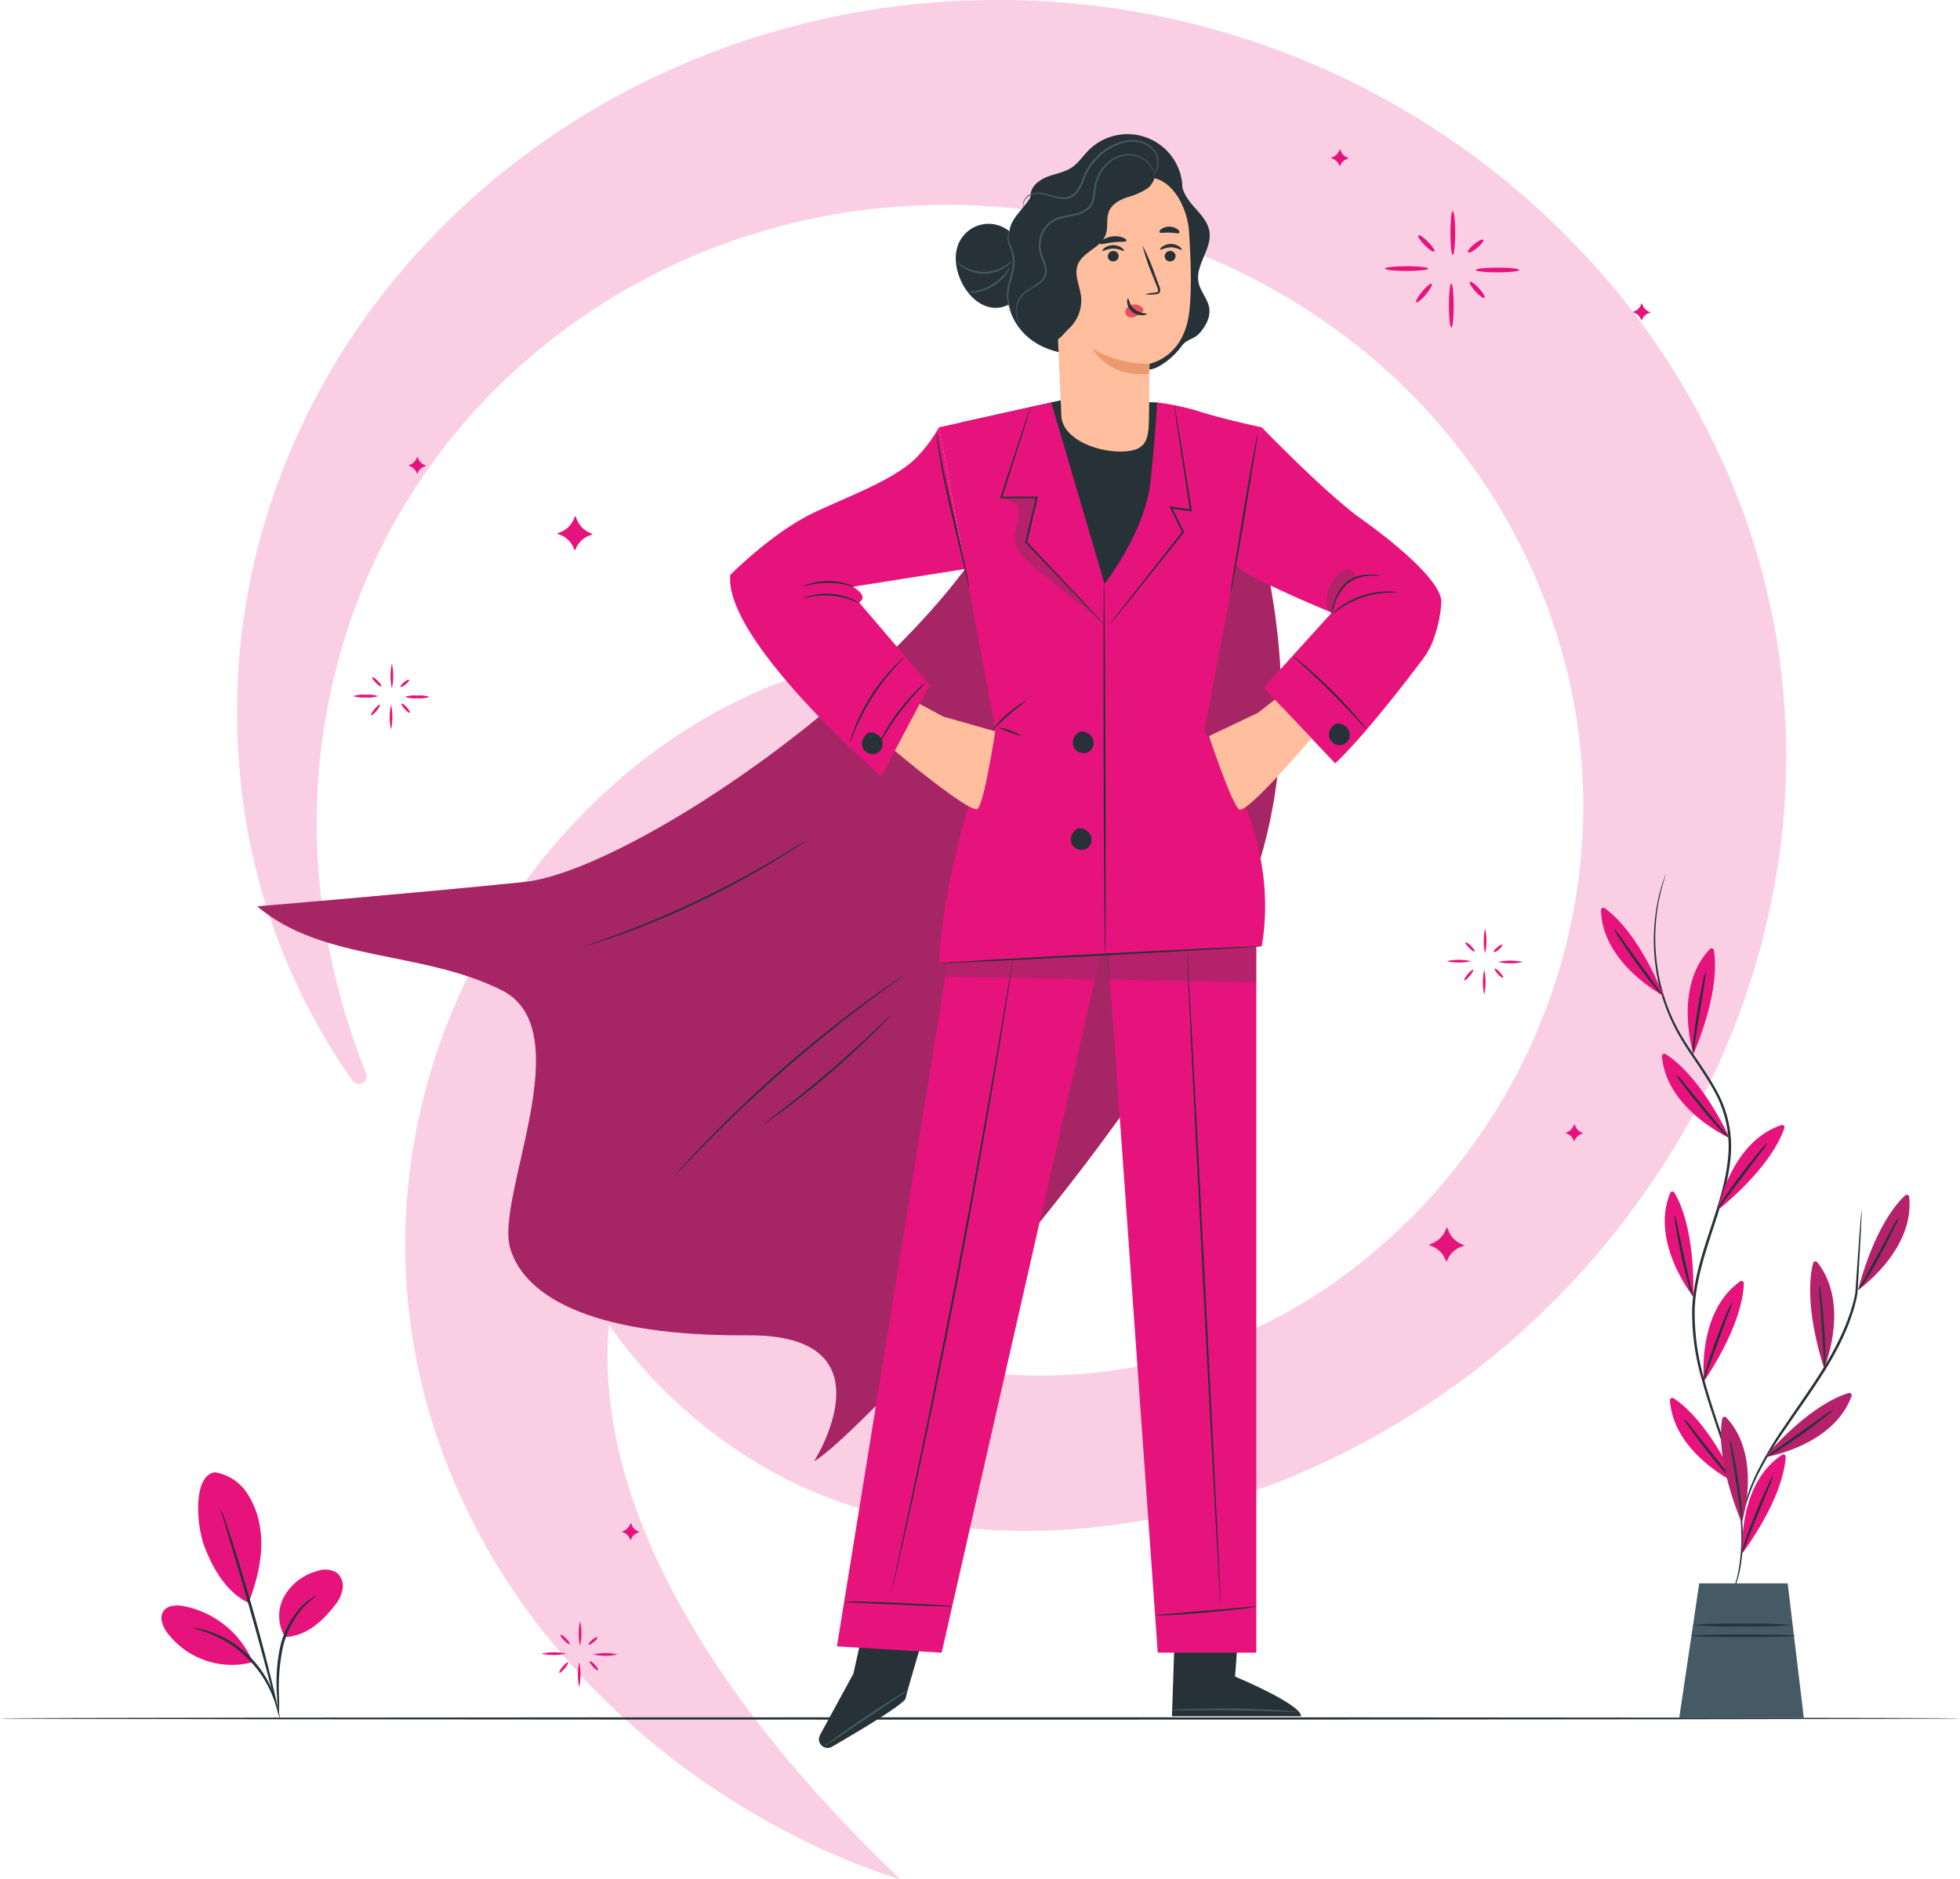 <svg xmlns="http://www.w3.org/2000/svg" width="437.997" height="420" viewBox="0 0 437.997 420">
  <g id="Group_3959" data-name="Group 3959" transform="translate(-175 -5652)">
    <path id="Path_197" data-name="Path 197" d="M936.7,316.962a159.416,159.416,0,0,0-8.882-35.278,171.1,171.1,0,0,0-39.345-60.47,178.826,178.826,0,0,0-129.921-52.181q-8.911.16-17.769,1.169-8.839,1.06-17.527,2.972a174.814,174.814,0,0,0-33.613,11q-8.071,3.572-15.747,7.916a175.339,175.339,0,0,0-14.8,9.478A166.388,166.388,0,0,0,632.938,224.7a159.453,159.453,0,0,0-20.552,27.929A154.221,154.221,0,0,0,598.6,284.091a149.875,149.875,0,0,0-6.325,33.3,166.827,166.827,0,0,0-.253,16.771,158.461,158.461,0,0,0,1.587,16.566,140.839,140.839,0,0,0,24.11,59.805,1.722,1.722,0,0,0,3-1.64c-7.635-19.307-11.505-39.52-10.955-59.291a141.617,141.617,0,0,1,1.092-14.692c.7-4.846,1.522-9.645,2.673-14.356a135.534,135.534,0,0,1,43.455-71.408A141.257,141.257,0,0,1,704.6,222.141a146.709,146.709,0,0,1,26.461-6.089q6.716-.892,13.47-1.131c4.492-.2,8.994-.177,13.476.055A151.151,151.151,0,0,1,809.9,227a139.545,139.545,0,0,1,23.233,12.636,135.606,135.606,0,0,1,20.4,16.667,133.637,133.637,0,0,1,29.134,43.188,120.447,120.447,0,0,1,4.445,12.267,127.929,127.929,0,0,1,5.632,38.786,128.711,128.711,0,0,1-11.773,52.128,130.8,130.8,0,0,1-6.325,12.184q-3.523,5.918-7.638,11.492a129.56,129.56,0,0,1-8.784,10.7q-4.707,5.092-9.907,9.7a134.111,134.111,0,0,1-10.838,8.651,119.04,119.04,0,0,1-11.747,7.322,109.217,109.217,0,0,1-12.493,5.84,107.272,107.272,0,0,1-13.041,4.272,117.75,117.75,0,0,1-53.9.919c-2.344-.48-4.1-.95-6.082-1.512-1.94-.576-3.866-1.268-5.783-2.03a76.385,76.385,0,0,1-11.2-5.688,82.892,82.892,0,0,1-19.443-16.688,78.345,78.345,0,0,1-13.223-21.754c-1.33-3.326-2.339-9.582-3.014-15.968a59.439,59.439,0,0,1,7.755-36.392l.1-.166a178.811,178.811,0,0,1,11.058-16.435,161.2,161.2,0,0,1,13.256-15.23,118.347,118.347,0,0,1,15.756-13.368,76.8,76.8,0,0,1,19.4-9.97c-7.379-2.455-15.7-2.7-23.681-1.562a89.691,89.691,0,0,0-23.413,6.768,119.922,119.922,0,0,0-21.261,12.191,134.3,134.3,0,0,0-18.58,16.215,139.562,139.562,0,0,0-27.459,41.692,135.831,135.831,0,0,0-10.952,49.91,133.951,133.951,0,0,0,8.5,50.453,146.137,146.137,0,0,0,25.012,42.764c2.539,3.162,5.341,6.07,8.058,9.014,2.872,2.8,5.643,5.669,8.666,8.248A171.072,171.072,0,0,0,698.4,568.7c3.274,2.127,6.5,4.272,9.905,6.152,1.693.952,3.36,1.923,5.057,2.841s3.44,1.769,5.168,2.628c3.4,1.782,7.009,3.236,10.519,4.768,3.582,1.435,7.209,2.754,10.9,3.911-2.207-3.235-70.334-61.877-64.95-123.885q1.307,1.862,2.693,3.66a109.792,109.792,0,0,0,26.871,24.953,103.883,103.883,0,0,0,16.48,8.8c2.909,1.209,5.88,2.313,8.928,3.261,3.014.943,6.313,1.737,9.078,2.3a144.855,144.855,0,0,0,17.5,2.586,148.354,148.354,0,0,0,17.705.356,153.126,153.126,0,0,0,34.783-5.6,173.844,173.844,0,0,0,16.618-5.61c5.422-2.163,10.705-4.633,15.875-7.3,5.151-2.7,10.194-5.6,15.052-8.78A171.281,171.281,0,0,0,870.738,473.6q6.809-5.425,13.055-11.517c4.159-4.052,8.181-8.259,11.959-12.689s7.357-9.042,10.7-13.834c3.357-4.781,6.524-9.719,9.416-14.831a169.917,169.917,0,0,0,21.506-67.534A162.862,162.862,0,0,0,936.7,316.962Z" transform="translate(-363.929 5483)" fill="#e7137c" opacity="0.2"/>
    <g id="Group_720" data-name="Group 720" transform="translate(143.999 5556.91)">
      <g id="Floor" transform="translate(31.001 478.9)">
        <g id="Group_285" data-name="Group 285">
          <g id="Group_284" data-name="Group 284">
            <path id="Path_281" data-name="Path 281" d="M469,479.353c0,.144-98.056.26-218.988.26C129.037,479.613,31,479.5,31,479.353s98.036-.261,219.009-.261C370.942,479.092,469,479.209,469,479.353Z" transform="translate(-31.001 -479.092)" fill="#263238"/>
          </g>
        </g>
      </g>
      <g id="Character" transform="translate(88.501 125.091)">
        <g id="Group_477" data-name="Group 477">
          <g id="Group_297" data-name="Group 297" transform="translate(0 63.87)">
            <g id="Group_290" data-name="Group 290">
              <g id="Group_287" data-name="Group 287">
                <g id="Group_286" data-name="Group 286">
                  <path id="Path_282" data-name="Path 282" d="M253.944,117.531S279.385,172,260.238,222.792,170.759,346.351,162.961,350.2c0,0,18.045-28.346-14.892-28.112s-49.485-7.789-53.023-19.34,15.993-48.847-1.973-57.808S53.189,238.66,38.5,226.229c0,0,34.264-2.852,59.552-5.428,26.558-2.706,106.348-58.288,112.793-99.17" transform="translate(-38.501 -117.531)" fill="#e7137c"/>
                </g>
              </g>
              <g id="Group_289" data-name="Group 289" opacity="0.4">
                <g id="Group_288" data-name="Group 288">
                  <path id="Path_283" data-name="Path 283" d="M253.944,117.531S279.385,172,260.238,222.792,170.759,346.351,162.961,350.2c0,0,18.045-28.346-14.892-28.112s-49.485-7.789-53.023-19.34,15.993-48.847-1.973-57.808S53.189,238.66,38.5,226.229c0,0,34.264-2.852,59.552-5.428,26.558-2.706,106.348-58.288,112.793-99.17" transform="translate(-38.501 -117.531)" fill="#434343"/>
                </g>
              </g>
            </g>
            <g id="Group_292" data-name="Group 292" transform="translate(73.192 93.839)">
              <g id="Group_291" data-name="Group 291">
                <path id="Path_284" data-name="Path 284" d="M179.517,234.619a2.836,2.836,0,0,1-.449.339l-1.334.9c-1.159.783-2.866,1.873-5,3.179a193.5,193.5,0,0,1-35.213,16.87c-2.355.844-4.274,1.491-5.611,1.9l-1.54.472a2.816,2.816,0,0,1-.546.137,2.881,2.881,0,0,1,.519-.217l1.515-.547c1.32-.459,3.222-1.148,5.56-2.026,4.679-1.752,11.078-4.354,17.956-7.645s12.909-6.653,17.207-9.2c2.149-1.273,3.878-2.323,5.064-3.064l1.374-.838A2.881,2.881,0,0,1,179.517,234.619Z" transform="translate(-129.826 -234.618)" fill="#263238"/>
              </g>
            </g>
            <g id="Group_294" data-name="Group 294" transform="translate(93.424 124.054)">
              <g id="Group_293" data-name="Group 293">
                <path id="Path_285" data-name="Path 285" d="M206.174,272.319a4.343,4.343,0,0,1-.541.432l-1.6,1.172c-1.4,1-3.4,2.48-5.859,4.325-4.919,3.69-11.6,8.947-18.665,15.116s-13.173,12.088-17.491,16.467c-2.16,2.188-3.891,3.977-5.074,5.225l-1.375,1.426a4.386,4.386,0,0,1-.5.478,4.322,4.322,0,0,1,.438-.535l1.319-1.479c1.147-1.283,2.847-3.1,4.982-5.32,4.267-4.435,10.352-10.388,17.427-16.575S193.031,281.644,198,278.011c2.484-1.818,4.516-3.258,5.942-4.222l1.643-1.108A4.209,4.209,0,0,1,206.174,272.319Z" transform="translate(-155.07 -272.318)" fill="#263238"/>
              </g>
            </g>
            <g id="Group_296" data-name="Group 296" transform="translate(113.07 132.984)">
              <g id="Group_295" data-name="Group 295">
                <path id="Path_286" data-name="Path 286" d="M208.118,283.462a1.372,1.372,0,0,1-.24.3l-.747.8c-.652.695-1.618,1.679-2.83,2.877-2.422,2.4-5.856,5.624-9.8,9.011s-7.661,6.291-10.4,8.32c-1.369,1.015-2.488,1.821-3.274,2.36l-.909.615a1.338,1.338,0,0,1-.333.192c-.009-.011.09-.1.284-.26l.862-.678,3.191-2.464c2.689-2.087,6.363-5.021,10.306-8.4s7.4-6.567,9.869-8.907l2.92-2.779.8-.749C208,283.535,208.107,283.451,208.118,283.462Z" transform="translate(-179.583 -283.461)" fill="#263238"/>
              </g>
            </g>
          </g>
          <g id="Group_322" data-name="Group 322" transform="translate(125.498 164.028)">
            <g id="Group_302" data-name="Group 302" transform="translate(0 161.446)">
              <g id="Group_299" data-name="Group 299">
                <g id="Group_298" data-name="Group 298">
                  <path id="Path_287" data-name="Path 287" d="M206.911,444.042l-4.1,18.557-7.478,13.741a1.947,1.947,0,0,0,.9,2.7h0a1.935,1.935,0,0,0,1.781-.081c3.48-2.01,16.243-9.469,16.467-10.844.26-1.592,5.63-19.286,5.63-19.286Z" transform="translate(-195.09 -444.042)" fill="#263238"/>
                </g>
              </g>
              <g id="Group_301" data-name="Group 301" transform="translate(1.154 22.215)">
                <g id="Group_300" data-name="Group 300">
                  <path id="Path_288" data-name="Path 288" d="M215.364,471.763a3.682,3.682,0,0,1-.708.547l-2.008,1.368-6.662,4.457-6.652,4.473-2.028,1.339a3.714,3.714,0,0,1-.775.447,3.642,3.642,0,0,1,.682-.58c.454-.351,1.121-.846,1.952-1.448,1.663-1.2,3.986-2.832,6.589-4.577s4.989-3.277,6.734-4.358c.873-.541,1.584-.971,2.081-1.257A3.656,3.656,0,0,1,215.364,471.763Z" transform="translate(-196.53 -471.761)" fill="#455a64"/>
                </g>
              </g>
            </g>
            <g id="Group_308" data-name="Group 308" transform="translate(78.744 165.254)">
              <g id="Group_305" data-name="Group 305" transform="translate(0.151)">
                <g id="Group_304" data-name="Group 304">
                  <g id="Group_303" data-name="Group 303">
                    <path id="Path_289" data-name="Path 289" d="M308.746,449.39l-1.109,14.828s14.7,6.108,14.762,8.868H293.532l.818-24.293Z" transform="translate(-293.532 -448.793)" fill="#263238"/>
                  </g>
                </g>
              </g>
              <g id="Group_307" data-name="Group 307" transform="translate(0 22.55)">
                <g id="Group_306" data-name="Group 306">
                  <path id="Path_290" data-name="Path 290" d="M321.455,477.686a5.61,5.61,0,0,1-1.108.017l-3.012-.092c-2.542-.084-6.054-.189-9.934-.244s-7.394-.044-9.938-.03l-3.013.009a5.638,5.638,0,0,1-1.107-.047,5.66,5.66,0,0,1,1.1-.115c.711-.048,1.74-.1,3.013-.141,2.545-.091,6.063-.146,9.949-.093s7.4.207,9.942.367c1.271.079,2.3.156,3.008.224A5.6,5.6,0,0,1,321.455,477.686Z" transform="translate(-293.343 -476.929)" fill="#455a64"/>
                </g>
              </g>
            </g>
            <g id="Group_309" data-name="Group 309" transform="translate(4.033 16.599)">
              <path id="Path_291" data-name="Path 291" d="M225.6,263.31l-25.48,157.331,23.4,1.416L259.638,263.31Z" transform="translate(-200.122 -263.31)" fill="#e7137c"/>
            </g>
            <g id="Group_310" data-name="Group 310" transform="translate(63.973)">
              <path id="Path_292" data-name="Path 292" d="M274.912,252.34l11.753,165.6h22.017V242.6Z" transform="translate(-274.912 -242.599)" fill="#e7137c"/>
            </g>
            <g id="Group_312" data-name="Group 312" transform="translate(82.252 18.466)">
              <g id="Group_311" data-name="Group 311">
                <path id="Path_293" data-name="Path 293" d="M305.245,412.164c-.115.006-1.892-32.792-3.968-73.247s-3.667-73.27-3.551-73.276,1.891,32.786,3.968,73.255S305.359,412.158,305.245,412.164Z" transform="translate(-297.72 -265.64)" fill="#263238"/>
              </g>
            </g>
            <g id="Group_314" data-name="Group 314" transform="translate(75.125 164.985)">
              <g id="Group_313" data-name="Group 313">
                <path id="Path_294" data-name="Path 294" d="M311.445,448.464a.022.022,0,0,1,.02-.006c.006,0,.025,0,0,.029a.111.111,0,0,1-.029.015,1.023,1.023,0,0,1-.168.052c-.149.037-.369.079-.655.125-.569.094-1.4.207-2.419.332-2.045.249-4.875.547-8.006.826-6.256.567-11.373.8-11.366.511a1.363,1.363,0,0,1,.23-.007l.659-.034,2.428-.186,8.013-.7,8.012-.7C310.2,448.542,311.534,448.446,311.445,448.464Z" transform="translate(-288.827 -448.458)" fill="#263238"/>
              </g>
            </g>
            <g id="Group_316" data-name="Group 316" transform="translate(16.191 20.304)">
              <g id="Group_315" data-name="Group 315">
                <path id="Path_295" data-name="Path 295" d="M242.484,267.933s-.006.127-.038.371c-.037.261-.088.62-.154,1.082-.147.97-.359,2.365-.631,4.154-.554,3.607-1.39,8.82-2.452,15.257-2.126,12.874-5.22,30.634-8.972,50.186s-7.465,37.2-10.259,49.948c-1.4,6.373-2.552,11.525-3.374,15.079-.41,1.762-.73,3.137-.952,4.091l-.258,1.062c-.061.239-.1.359-.1.359s.013-.127.06-.368c.052-.26.125-.615.217-1.071.2-.959.5-2.34.876-4.109.77-3.586,1.878-8.742,3.244-15.107,2.719-12.76,6.38-30.409,10.138-49.964s6.89-37.3,9.091-50.156c1.088-6.418,1.969-11.618,2.583-15.234.3-1.783.543-3.175.708-4.142.083-.458.147-.815.194-1.076C242.45,268.056,242.484,267.933,242.484,267.933Z" transform="translate(-215.292 -267.933)" fill="#263238"/>
              </g>
            </g>
            <g id="Group_318" data-name="Group 318" transform="translate(5.635 163.912)">
              <g id="Group_317" data-name="Group 317">
                <path id="Path_296" data-name="Path 296" d="M226.273,448.2a4.183,4.183,0,0,1-.953.034l-2.59-.062-8.539-.341-8.536-.4-2.585-.123a7.1,7.1,0,0,1-.949-.057,17.065,17.065,0,0,1,3.542-.115c2.19.03,5.21.131,8.546.28s6.351.318,8.535.463c1.092.072,1.975.139,2.585.194A4.266,4.266,0,0,1,226.273,448.2Z" transform="translate(-202.121 -447.119)" fill="#263238"/>
              </g>
            </g>
            <g id="Group_321" data-name="Group 321" transform="translate(28.273 17.505)">
              <g id="Group_319" data-name="Group 319" transform="translate(0 1.692)" opacity="0.3">
                <path id="Path_297" data-name="Path 297" d="M230.368,271.609l.506-3.124,34.161-1.933-1.29,5.7Z" transform="translate(-230.368 -266.552)" fill="#434343"/>
              </g>
              <g id="Group_320" data-name="Group 320" transform="translate(35.7)" opacity="0.3">
                <path id="Path_298" data-name="Path 298" d="M275.88,271.833l-.968-5.724,33.77-1.668-.011,8.1Z" transform="translate(-274.912 -264.44)" fill="#434343"/>
              </g>
            </g>
          </g>
          <g id="Group_367" data-name="Group 367" transform="translate(105.648 59.121)">
            <g id="Group_323" data-name="Group 323" transform="translate(51.551)">
              <path id="Path_299" data-name="Path 299" d="M234.646,116.862l23.846-5.3,20.037.829L296,117.938l-9.938,49.838-38.031,3.37Z" transform="translate(-234.646 -111.559)" fill="#263238"/>
            </g>
            <g id="Group_324" data-name="Group 324" transform="translate(46.689 0.829)">
              <path id="Path_300" data-name="Path 300" d="M253.663,112.593l-25.084,5.551,12.542,67.188s-11.2,27.272-12.542,52.585l37.133-1.957s2.557-33.392,1.68-46.246-1.46-35.346-1.46-35.346Z" transform="translate(-228.579 -112.593)" fill="#e7137c"/>
            </g>
            <g id="Group_325" data-name="Group 325" transform="translate(0 6.38)">
              <path id="Path_301" data-name="Path 301" d="M170.367,152.516s8.516-8.636,17.391-13.275c6.549-3.424,19.373-7.715,24.469-13.232a32.85,32.85,0,0,0,4.785-6.49l5.91,31.658-25.176,3.981s3.745,2.044,1.408,3.506l15.774,18.469L204.12,197.515S168.906,167.123,170.367,152.516Z" transform="translate(-170.323 -119.519)" fill="#e7137c"/>
            </g>
            <g id="Group_326" data-name="Group 326" transform="translate(83.68 0.829)">
              <path id="Path_302" data-name="Path 302" d="M286.489,112.593a56.324,56.324,0,0,1,9.011,1.872c5.334,1.766,14.359,3.679,14.359,3.679l-12.853,68.065s17.43,21.546,12.853,47.907c0,0-24.083,1.9-34.982,1.843l-.143-82.826s9.126-11.62,10.295-23.013S286.489,112.593,286.489,112.593Z" transform="translate(-274.734 -112.593)" fill="#e7137c"/>
            </g>
            <g id="Group_327" data-name="Group 327" transform="translate(112.904 6.38)">
              <path id="Path_303" data-name="Path 303" d="M317.1,119.519s14.372,14.885,22.283,20.5,17.863,14.029,17.863,18.5a28.494,28.494,0,0,1-1.694,8.192,16.364,16.364,0,0,1-2.437,4.6c-3.626,4.822-13.247,17.364-19.6,23.316l-15.989-16.882,15.224-16.8s-20.437-8.425-21.448-10.72S317.1,119.519,317.1,119.519Z" transform="translate(-311.198 -119.519)" fill="#e7137c"/>
            </g>
            <g id="Group_329" data-name="Group 329" transform="translate(60.32 1.852)">
              <g id="Group_328" data-name="Group 328">
                <path id="Path_304" data-name="Path 304" d="M268.791,162.369a2.552,2.552,0,0,1-.365-.332l-1-1.005-3.683-3.792-12.466-13.031-.076-.079.026-.108c.527-2.214,1.08-4.538,1.649-6.924l.732-3.06.2.256-7.95-.012h-.271l.085-.256c1.938-5.874,3.6-10.907,4.789-14.517l1.41-4.162c.162-.454.291-.82.391-1.1a1.8,1.8,0,0,1,.156-.373,1.93,1.93,0,0,1-.093.394c-.085.289-.195.66-.332,1.123-.315,1.016-.754,2.432-1.3,4.2l-4.646,14.563-.187-.256,7.95-.012h.264l-.062.256q-.359,1.509-.73,3.061c-.571,2.385-1.128,4.708-1.658,6.921l-.051-.187,12.362,13.13,3.595,3.875.952,1.053A2.544,2.544,0,0,1,268.791,162.369Z" transform="translate(-245.587 -113.87)" fill="#263238"/>
              </g>
            </g>
            <g id="Group_331" data-name="Group 331" transform="translate(83.441 40.735)">
              <g id="Group_330" data-name="Group 330">
                <path id="Path_305" data-name="Path 305" d="M274.818,245.846c-.115,0-.268-18.684-.342-41.728s-.04-41.733.075-41.733.268,18.68.342,41.732S274.933,245.845,274.818,245.846Z" transform="translate(-274.436 -162.385)" fill="#263238"/>
              </g>
            </g>
            <g id="Group_333" data-name="Group 333" transform="translate(84.912 1.436)">
              <g id="Group_332" data-name="Group 332">
                <path id="Path_306" data-name="Path 306" d="M290.641,113.351a2.2,2.2,0,0,1,.108.451c.062.336.141.771.24,1.314.2,1.192.483,2.852.831,4.908.682,4.226,1.625,10.077,2.7,16.777l.044.27-.272-.037-4.427-.595.215-.3.908,1.845,1.786,3.631.058.118-.082.1L281.08,156.431l-3.5,4.3-.958,1.148a2.656,2.656,0,0,1-.353.383,2.734,2.734,0,0,1,.293-.431l.9-1.193,3.4-4.382,11.566-14.68-.023.22-1.789-3.63-.908-1.845-.172-.351.387.052,4.426.6-.228.234c-1.023-6.709-1.916-12.567-2.562-16.8-.3-2.065-.539-3.731-.712-4.926l-.172-1.325A2.226,2.226,0,0,1,290.641,113.351Z" transform="translate(-276.271 -113.351)" fill="#263238"/>
              </g>
            </g>
            <g id="Group_334" data-name="Group 334" transform="translate(76.132 95.99)">
              <path id="Path_307" data-name="Path 307" d="M269.516,232.462c-.849-1.039-2.509-1.64-3.306-.561l.03-.018a2.577,2.577,0,0,0-.769,2.819,2.487,2.487,0,0,0,3.349,1.22A2.4,2.4,0,0,0,269.516,232.462Z" transform="translate(-265.316 -231.33)" fill="#263238"/>
            </g>
            <g id="Group_335" data-name="Group 335" transform="translate(76.583 74.355)">
              <path id="Path_308" data-name="Path 308" d="M270.079,205.466c-.849-1.039-2.508-1.64-3.306-.56l.031-.018a2.575,2.575,0,0,0-.769,2.819,2.486,2.486,0,0,0,3.348,1.22A2.4,2.4,0,0,0,270.079,205.466Z" transform="translate(-265.879 -204.334)" fill="#263238"/>
            </g>
            <g id="Group_336" data-name="Group 336" transform="translate(133.819 72.574)">
              <path id="Path_309" data-name="Path 309" d="M341.5,203.244c-.849-1.039-2.509-1.64-3.306-.561l.03-.018a2.576,2.576,0,0,0-.769,2.82,2.486,2.486,0,0,0,3.348,1.22A2.4,2.4,0,0,0,341.5,203.244Z" transform="translate(-337.295 -202.112)" fill="#263238"/>
            </g>
            <g id="Group_337" data-name="Group 337" transform="translate(29.449 74.578)">
              <path id="Path_310" data-name="Path 310" d="M211.268,205.746c-.849-1.039-2.509-1.641-3.306-.561l.03-.018a2.578,2.578,0,0,0-.769,2.819,2.486,2.486,0,0,0,3.349,1.22A2.4,2.4,0,0,0,211.268,205.746Z" transform="translate(-207.068 -204.614)" fill="#263238"/>
            </g>
            <g id="Group_339" data-name="Group 339" transform="translate(16.183 43.564)">
              <g id="Group_338" data-name="Group 338">
                <path id="Path_311" data-name="Path 311" d="M203.407,168.178a17.508,17.508,0,0,0-12.891-1.121,5.949,5.949,0,0,1,1.842-.7,14.223,14.223,0,0,1,9.357.813A5.9,5.9,0,0,1,203.407,168.178Z" transform="translate(-190.516 -165.915)" fill="#263238"/>
              </g>
            </g>
            <g id="Group_341" data-name="Group 341" transform="translate(16.183 40.729)">
              <g id="Group_340" data-name="Group 340">
                <path id="Path_312" data-name="Path 312" d="M190.516,163.668a5.212,5.212,0,0,1,1.628-.689,14.381,14.381,0,0,1,8.448.068,5.2,5.2,0,0,1,1.617.715,19.058,19.058,0,0,0-11.692-.094Z" transform="translate(-190.515 -162.379)" fill="#263238"/>
              </g>
            </g>
            <g id="Group_343" data-name="Group 343" transform="translate(46.165 7.741)">
              <g id="Group_342" data-name="Group 342">
                <path id="Path_313" data-name="Path 313" d="M235.12,155.589a8.855,8.855,0,0,1-.343-1.34c-.211-.934-.49-2.172-.828-3.67-.752-3.156-1.762-7.394-2.877-12.079-1.121-4.721-2.012-9.029-2.511-12.173-.252-1.571-.43-2.847-.52-3.732a8.891,8.891,0,0,1-.107-1.378,8.727,8.727,0,0,1,.268,1.356c.139.878.361,2.144.65,3.7.571,3.123,1.506,7.409,2.626,12.128s2.128,8.993,2.759,12.111c.317,1.558.558,2.823.7,3.7A8.8,8.8,0,0,1,235.12,155.589Z" transform="translate(-227.925 -121.217)" fill="#263238"/>
              </g>
            </g>
            <g id="Group_345" data-name="Group 345" transform="translate(111.796 7.92)">
              <g id="Group_344" data-name="Group 344">
                <path id="Path_314" data-name="Path 314" d="M315.937,121.441a9.159,9.159,0,0,1-.176,1.408l-.618,3.815-2.057,12.58c-.807,4.914-1.574,9.359-2.179,12.567-.3,1.6-.557,2.9-.749,3.792a9.248,9.248,0,0,1-.337,1.378,9.241,9.241,0,0,1,.177-1.408c.156-.968.365-2.255.617-3.814.537-3.284,1.26-7.7,2.058-12.583.806-4.913,1.573-9.357,2.178-12.564.3-1.6.558-2.9.749-3.792A9.318,9.318,0,0,1,315.937,121.441Z" transform="translate(-309.815 -121.441)" fill="#263238"/>
              </g>
            </g>
            <g id="Group_347" data-name="Group 347" transform="translate(134.269 39.286)">
              <g id="Group_346" data-name="Group 346">
                <path id="Path_315" data-name="Path 315" d="M348.843,160.8c0,.071-.891-.01-2.3.068a8.273,8.273,0,0,0-5.041,1.788,11.156,11.156,0,0,0-2.824,4.628,17.751,17.751,0,0,1-.809,2.166,9.918,9.918,0,0,1,.529-2.261,10.487,10.487,0,0,1,2.83-4.848A6.789,6.789,0,0,1,344,160.9a10.263,10.263,0,0,1,2.524-.321,12.35,12.35,0,0,1,1.7.1A1.735,1.735,0,0,1,348.843,160.8Z" transform="translate(-337.855 -160.577)" fill="#263238"/>
              </g>
            </g>
            <g id="Group_349" data-name="Group 349" transform="translate(134.559 43.056)">
              <g id="Group_348" data-name="Group 348">
                <path id="Path_316" data-name="Path 316" d="M352.735,165.479c-.006.071-.885.013-2.294.1a21.024,21.024,0,0,0-10.325,3.433c-1.18.776-1.85,1.348-1.9,1.3-.019-.022.131-.184.42-.461a12.571,12.571,0,0,1,1.308-1.077,18.369,18.369,0,0,1,10.482-3.486,12.679,12.679,0,0,1,1.693.079A1.809,1.809,0,0,1,352.735,165.479Z" transform="translate(-338.218 -165.282)" fill="#263238"/>
              </g>
            </g>
            <g id="Group_351" data-name="Group 351" transform="translate(59.863 73.455)">
              <g id="Group_350" data-name="Group 350">
                <path id="Path_317" data-name="Path 317" d="M250.387,205.248a69.551,69.551,0,0,1-5.37-2.008,11.636,11.636,0,0,1,5.37,2.008Z" transform="translate(-245.016 -203.212)" fill="#263238"/>
              </g>
            </g>
            <g id="Group_353" data-name="Group 353" transform="translate(58.587 67.426)">
              <g id="Group_352" data-name="Group 352">
                <path id="Path_318" data-name="Path 318" d="M251.1,195.694c.067.1-1.806,1.384-3.915,3.207s-3.661,3.477-3.754,3.395a23.918,23.918,0,0,1,7.669-6.6Z" transform="translate(-243.424 -195.689)" fill="#263238"/>
              </g>
            </g>
            <g id="Group_355" data-name="Group 355" transform="translate(46.689 122.34)">
              <g id="Group_354" data-name="Group 354">
                <path id="Path_319" data-name="Path 319" d="M300.695,264.219c.006.115-16.134,1.06-36.045,2.109s-36.064,1.807-36.071,1.692,16.131-1.059,36.048-2.109S300.688,264.1,300.695,264.219Z" transform="translate(-228.579 -264.208)" fill="#263238"/>
              </g>
            </g>
            <g id="Group_356" data-name="Group 356" transform="translate(48.629 126.152)">
              <path id="Path_320" data-name="Path 320" d="M231,268.964" transform="translate(-230.999 -268.964)" fill="none" stroke="#263238" stroke-miterlimit="10" stroke-width="0.05"/>
            </g>
            <g id="Group_358" data-name="Group 358" transform="translate(133.289 38.12)" opacity="0.3">
              <g id="Group_357" data-name="Group 357">
                <path id="Path_321" data-name="Path 321" d="M337.019,168.346a7.68,7.68,0,0,1,2.822-8.607,2.693,2.693,0,0,1,1.94-.589,1.217,1.217,0,0,1,1,1.515,2.229,2.229,0,0,1-.981.862,6.972,6.972,0,0,0-2.626,3.424,20.73,20.73,0,0,0-1,4.265" transform="translate(-336.633 -159.123)" fill="#434343"/>
              </g>
            </g>
            <g id="Group_360" data-name="Group 360" transform="translate(60.591 21.967)" opacity="0.3">
              <g id="Group_359" data-name="Group 359">
                <path id="Path_322" data-name="Path 322" d="M245.925,139.069c.151.429,3.017.758,3.558,1.944a5.924,5.924,0,0,1,.042,3.835,11.487,11.487,0,0,0-.585,3.844c.244,2.325,2.15,4.076,3.929,5.594,4.971,4.243,11.018,8.823,15.988,13.067-4.46-5.274-10.222-10.694-15.116-15.567a6.735,6.735,0,0,1-1.806-2.44,6.663,6.663,0,0,1,.22-3.78q.632-2.466,1.266-4.932c.108-.422.351-1.136.407-1.37a10.413,10.413,0,0,0-1.8-.151,44.816,44.816,0,0,0-6.108-.044" transform="translate(-245.925 -138.968)" fill="#434343"/>
              </g>
            </g>
            <g id="Group_362" data-name="Group 362" transform="translate(32.992 63.416)">
              <g id="Group_361" data-name="Group 361">
                <path id="Path_323" data-name="Path 323" d="M211.492,204.894a2.309,2.309,0,0,1,.256-.659c.187-.413.484-1,.873-1.709a45.415,45.415,0,0,1,7.59-10.1c.575-.571,1.054-1.019,1.4-1.313s.542-.45.562-.429a22.429,22.429,0,0,1-1.747,1.946c-1.09,1.187-2.55,2.868-4.028,4.83s-2.683,3.834-3.52,5.211A22.353,22.353,0,0,1,211.492,204.894Z" transform="translate(-211.488 -190.686)" fill="#263238"/>
              </g>
            </g>
            <g id="Group_364" data-name="Group 364" transform="translate(26.746 57.771)">
              <g id="Group_363" data-name="Group 363">
                <path id="Path_324" data-name="Path 324" d="M215.883,183.644c.047.05-.878.941-2.256,2.481A49.147,49.147,0,0,0,205,199.676c-.813,1.9-1.229,3.114-1.3,3.093a3.784,3.784,0,0,1,.215-.878c.159-.559.433-1.356.807-2.327a41.853,41.853,0,0,1,8.688-13.639c.721-.749,1.327-1.334,1.766-1.715A3.779,3.779,0,0,1,215.883,183.644Z" transform="translate(-203.695 -183.642)" fill="#263238"/>
              </g>
            </g>
            <g id="Group_366" data-name="Group 366" transform="translate(125.827 57.608)">
              <g id="Group_365" data-name="Group 365">
                <path id="Path_325" data-name="Path 325" d="M343.727,199.8a3.893,3.893,0,0,1-.64-.654l-1.665-1.844c-1.41-1.552-3.4-3.653-5.665-5.915s-4.375-4.246-5.93-5.652l-1.848-1.66a3.8,3.8,0,0,1-.655-.639,3.856,3.856,0,0,1,.758.514c.47.353,1.138.882,1.939,1.563,1.61,1.354,3.756,3.314,6.03,5.579s4.236,4.409,5.593,6.015c.683.8,1.213,1.467,1.568,1.935A3.831,3.831,0,0,1,343.727,199.8Z" transform="translate(-327.323 -183.439)" fill="#263238"/>
              </g>
            </g>
          </g>
          <g id="Group_368" data-name="Group 368" transform="translate(142.457 127.322)">
            <path id="Path_326" data-name="Path 326" d="M221.807,196.679l5.249,2.827,11.644,3.308s-2.428,15.932-3.923,17.29-18.526-12.949-18.526-12.949Z" transform="translate(-216.251 -196.679)" fill="#ffbe9d"/>
          </g>
          <g id="Group_369" data-name="Group 369" transform="translate(212.676 126.366)">
            <path id="Path_327" data-name="Path 327" d="M318.581,195.486l-3.786,2.949-10.929,5.2s5.053,15.3,6.754,16.393,16.106-15.859,16.106-15.859Z" transform="translate(-303.866 -195.486)" fill="#ffbe9d"/>
          </g>
          <g id="Group_476" data-name="Group 476" transform="translate(156.081)">
            <g id="Group_370" data-name="Group 370" transform="translate(11.612 11.454)">
              <path id="Path_328" data-name="Path 328" d="M253.66,52.034c-.149,4.1-5.614,6.584-5.544,10.686.03,1.761,1.122,3.341,1.336,5.088.288,2.349-1.025,4.567-1.51,6.884-1,4.773,1.777,9.807,5.894,12.419s9.285,3.111,14.116,2.45" transform="translate(-247.738 -52.034)" fill="#263238"/>
            </g>
            <g id="Group_464" data-name="Group 464" transform="translate(16.048)">
              <g id="Group_371" data-name="Group 371" transform="translate(17.927 10.449)">
                <path id="Path_329" data-name="Path 329" d="M292.2,50.78c-.162,2.2,1.291,4.167,2.755,5.818s3.094,3.372,3.411,5.556c.561,3.87-3.229,7.464-2.448,11.3.419,2.054,2.1,3.7,2.4,5.778.29,2.006-.785,3.97-2.118,5.5s-2.877,1.3-4.056,2.953a16.576,16.576,0,0,1-5.115,4.547c-4.247,2.325-9.344-1.039-11.393-1.644" transform="translate(-275.642 -50.78)" fill="#263238"/>
              </g>
              <g id="Group_372" data-name="Group 372">
                <path id="Path_330" data-name="Path 330" d="M253.937,51.557c-.058-2,1.789-3.538,3.647-4.269s3.924-1.007,5.58-2.121c1.467-.987,2.452-2.527,3.695-3.786a12.291,12.291,0,0,1,20.671,5.64c.714,2.843.227,6.2-2.014,8.092-2.6,2.192-6.456,1.705-9.788,1.023s-7.1-1.354-9.886.6c-1.678,1.181-2.64,3.1-3.665,4.877s-2.313,3.59-4.252,4.258-4.574-.486-4.649-2.536" transform="translate(-253.274 -37.742)" fill="#263238"/>
              </g>
              <g id="Group_462" data-name="Group 462" transform="translate(5.552 9.667)">
                <g id="Group_461" data-name="Group 461">
                  <g id="Group_460" data-name="Group 460">
                    <g id="Group_459" data-name="Group 459">
                      <g id="Group_444" data-name="Group 444">
                        <g id="Group_443" data-name="Group 443">
                          <g id="Group_442" data-name="Group 442">
                            <g id="Group_379" data-name="Group 379">
                              <g id="Group_378" data-name="Group 378">
                                <g id="Group_377" data-name="Group 377">
                                  <g id="Group_376" data-name="Group 376">
                                    <g id="Group_375" data-name="Group 375">
                                      <g id="Group_374" data-name="Group 374">
                                        <g id="Group_373" data-name="Group 373">
                                          <path id="Path_331" data-name="Path 331" d="M263.183,54.361a3.34,3.34,0,0,0-2.981,3.395h0l1.992,45.107c.083,5.327,7.871,8.321,13.574,8.188h0c5.76-.134,5.946-2.959,6.018-8.027.12-8.467.11-11.646.113-11.6,0,0,7.276-1.225,8.763-10.724.739-4.724.485-12.467.072-18.795-.372-5.7-4.162-12.677-9.837-12.065Z" transform="translate(-260.202 -49.804)" fill="#ffbe9d"/>
                                        </g>
                                      </g>
                                    </g>
                                  </g>
                                </g>
                              </g>
                            </g>
                            <g id="Group_395" data-name="Group 395" transform="translate(24.049 14.86)">
                              <g id="Group_386" data-name="Group 386" transform="translate(1.039 1.572)">
                                <g id="Group_385" data-name="Group 385">
                                  <g id="Group_384" data-name="Group 384">
                                    <g id="Group_383" data-name="Group 383">
                                      <g id="Group_382" data-name="Group 382">
                                        <g id="Group_381" data-name="Group 381">
                                          <g id="Group_380" data-name="Group 380">
                                            <path id="Path_332" data-name="Path 332" d="M293.936,71.4a1.218,1.218,0,0,1-1.172,1.232,1.165,1.165,0,0,1-1.258-1.1,1.219,1.219,0,0,1,1.17-1.232A1.166,1.166,0,0,1,293.936,71.4Z" transform="translate(-291.505 -70.306)" fill="#263238"/>
                                          </g>
                                        </g>
                                      </g>
                                    </g>
                                  </g>
                                </g>
                              </g>
                              <g id="Group_394" data-name="Group 394">
                                <g id="Group_393" data-name="Group 393">
                                  <g id="Group_392" data-name="Group 392">
                                    <g id="Group_391" data-name="Group 391">
                                      <g id="Group_390" data-name="Group 390">
                                        <g id="Group_389" data-name="Group 389">
                                          <g id="Group_388" data-name="Group 388">
                                            <g id="Group_387" data-name="Group 387">
                                              <path id="Path_333" data-name="Path 333" d="M295.022,69.619c-.151.159-1.075-.521-2.385-.515-1.31-.013-2.27.664-2.412.5-.07-.071.083-.357.5-.664a3.341,3.341,0,0,1,1.931-.6,3.2,3.2,0,0,1,1.9.608C294.96,69.261,295.1,69.548,295.022,69.619Z" transform="translate(-290.209 -68.345)" fill="#263238"/>
                                            </g>
                                          </g>
                                        </g>
                                      </g>
                                    </g>
                                  </g>
                                </g>
                              </g>
                            </g>
                            <g id="Group_411" data-name="Group 411" transform="translate(11.167 15.132)">
                              <g id="Group_402" data-name="Group 402" transform="translate(1.207 1.3)">
                                <g id="Group_401" data-name="Group 401">
                                  <g id="Group_400" data-name="Group 400">
                                    <g id="Group_399" data-name="Group 399">
                                      <g id="Group_398" data-name="Group 398">
                                        <g id="Group_397" data-name="Group 397">
                                          <g id="Group_396" data-name="Group 396">
                                            <path id="Path_334" data-name="Path 334" d="M278.072,71.4a1.218,1.218,0,0,1-1.172,1.232,1.165,1.165,0,0,1-1.257-1.1,1.219,1.219,0,0,1,1.17-1.232A1.165,1.165,0,0,1,278.072,71.4Z" transform="translate(-275.642 -70.306)" fill="#263238"/>
                                          </g>
                                        </g>
                                      </g>
                                    </g>
                                  </g>
                                </g>
                              </g>
                              <g id="Group_410" data-name="Group 410">
                                <g id="Group_409" data-name="Group 409">
                                  <g id="Group_408" data-name="Group 408">
                                    <g id="Group_407" data-name="Group 407">
                                      <g id="Group_406" data-name="Group 406">
                                        <g id="Group_405" data-name="Group 405">
                                          <g id="Group_404" data-name="Group 404">
                                            <g id="Group_403" data-name="Group 403">
                                              <path id="Path_335" data-name="Path 335" d="M278.95,69.96c-.151.159-1.076-.522-2.386-.515-1.309-.012-2.27.664-2.412.5-.07-.071.082-.358.5-.664a3.343,3.343,0,0,1,1.931-.6,3.216,3.216,0,0,1,1.9.608C278.886,69.6,279.024,69.889,278.95,69.96Z" transform="translate(-274.136 -68.685)" fill="#263238"/>
                                            </g>
                                          </g>
                                        </g>
                                      </g>
                                    </g>
                                  </g>
                                </g>
                              </g>
                            </g>
                            <g id="Group_419" data-name="Group 419" transform="translate(20.121 15.197)">
                              <g id="Group_418" data-name="Group 418">
                                <g id="Group_417" data-name="Group 417">
                                  <g id="Group_416" data-name="Group 416">
                                    <g id="Group_415" data-name="Group 415">
                                      <g id="Group_414" data-name="Group 414">
                                        <g id="Group_413" data-name="Group 413">
                                          <g id="Group_412" data-name="Group 412">
                                            <path id="Path_336" data-name="Path 336" d="M285.946,79.685a8.658,8.658,0,0,1,2.128-.389c.334-.036.651-.1.707-.331a1.7,1.7,0,0,0-.225-.991q-.475-1.214-1-2.546a43.754,43.754,0,0,1-2.238-6.661,43.953,43.953,0,0,1,2.768,6.465q.5,1.34.954,2.561a1.935,1.935,0,0,1,.176,1.313.842.842,0,0,1-.549.49,2.287,2.287,0,0,1-.568.08A8.526,8.526,0,0,1,285.946,79.685Z" transform="translate(-285.308 -68.766)" fill="#263238"/>
                                          </g>
                                        </g>
                                      </g>
                                    </g>
                                  </g>
                                </g>
                              </g>
                            </g>
                            <g id="Group_426" data-name="Group 426" transform="translate(8.974 38.257)">
                              <g id="Group_425" data-name="Group 425">
                                <g id="Group_424" data-name="Group 424">
                                  <g id="Group_423" data-name="Group 423">
                                    <g id="Group_422" data-name="Group 422">
                                      <g id="Group_421" data-name="Group 421">
                                        <g id="Group_420" data-name="Group 420">
                                          <path id="Path_337" data-name="Path 337" d="M284.124,100.9A24.151,24.151,0,0,1,271.4,97.539c.107.023,3.5,6.6,12.6,5.607Z" transform="translate(-271.399 -97.539)" fill="#eb996e"/>
                                        </g>
                                      </g>
                                    </g>
                                  </g>
                                </g>
                              </g>
                            </g>
                            <g id="Group_433" data-name="Group 433" transform="translate(16.304 28.389)">
                              <g id="Group_432" data-name="Group 432">
                                <g id="Group_431" data-name="Group 431">
                                  <g id="Group_430" data-name="Group 430">
                                    <g id="Group_429" data-name="Group 429">
                                      <g id="Group_428" data-name="Group 428">
                                        <g id="Group_427" data-name="Group 427">
                                          <path id="Path_338" data-name="Path 338" d="M284.453,86.112a2.361,2.361,0,0,0-2.119-.872,2.155,2.155,0,0,0-1.487.8,1.366,1.366,0,0,0-.1,1.562,1.584,1.584,0,0,0,1.718.431,4.968,4.968,0,0,0,1.673-1,1.446,1.446,0,0,0,.373-.389.439.439,0,0,0,0-.487" transform="translate(-280.546 -85.226)" fill="#e8505b"/>
                                        </g>
                                      </g>
                                    </g>
                                  </g>
                                </g>
                              </g>
                            </g>
                            <g id="Group_441" data-name="Group 441" transform="translate(16.693 27.03)">
                              <g id="Group_440" data-name="Group 440">
                                <g id="Group_439" data-name="Group 439">
                                  <g id="Group_438" data-name="Group 438">
                                    <g id="Group_437" data-name="Group 437">
                                      <g id="Group_436" data-name="Group 436">
                                        <g id="Group_435" data-name="Group 435">
                                          <g id="Group_434" data-name="Group 434">
                                            <path id="Path_339" data-name="Path 339" d="M281.242,83.531c.213-.013.219,1.41,1.439,2.417s2.733.847,2.745,1.046c.02.089-.337.277-.977.3a3.537,3.537,0,0,1-2.291-.793,3.083,3.083,0,0,1-1.116-2.027C280.987,83.876,281.145,83.523,281.242,83.531Z" transform="translate(-281.031 -83.531)" fill="#263238"/>
                                          </g>
                                        </g>
                                      </g>
                                    </g>
                                  </g>
                                </g>
                              </g>
                            </g>
                          </g>
                        </g>
                      </g>
                      <g id="Group_451" data-name="Group 451" transform="translate(10.587 13.135)">
                        <g id="Group_450" data-name="Group 450">
                          <g id="Group_449" data-name="Group 449">
                            <g id="Group_448" data-name="Group 448">
                              <g id="Group_447" data-name="Group 447">
                                <g id="Group_446" data-name="Group 446">
                                  <g id="Group_445" data-name="Group 445">
                                    <path id="Path_340" data-name="Path 340" d="M279.391,67.17c-.128.356-1.438.19-2.974.379-1.541.158-2.78.611-2.985.292-.091-.153.124-.489.624-.835a5.214,5.214,0,0,1,4.54-.511C279.161,66.721,279.446,67,279.391,67.17Z" transform="translate(-273.411 -66.193)" fill="#263238"/>
                                  </g>
                                </g>
                              </g>
                            </g>
                          </g>
                        </g>
                      </g>
                      <g id="Group_458" data-name="Group 458" transform="translate(23.91 10.99)">
                        <g id="Group_457" data-name="Group 457">
                          <g id="Group_456" data-name="Group 456">
                            <g id="Group_455" data-name="Group 455">
                              <g id="Group_454" data-name="Group 454">
                                <g id="Group_453" data-name="Group 453">
                                  <g id="Group_452" data-name="Group 452">
                                    <path id="Path_341" data-name="Path 341" d="M294.5,64.869c-.23.3-1.134-.009-2.219-.021-1.085-.05-2,.2-2.217-.107-.093-.151.051-.449.452-.732a3.212,3.212,0,0,1,3.574.1C294.473,64.418,294.6,64.724,294.5,64.869Z" transform="translate(-290.035 -63.516)" fill="#263238"/>
                                  </g>
                                </g>
                              </g>
                            </g>
                          </g>
                        </g>
                      </g>
                    </g>
                  </g>
                </g>
              </g>
              <g id="Group_463" data-name="Group 463" transform="translate(2.366 7.643)">
                <path id="Path_342" data-name="Path 342" d="M258.375,85.629c2.612.526,2.844-.8,4.8-2.617a8.576,8.576,0,0,0,2.625-7.235c-.3-2.332-1.553-4.705-.745-6.912,1.069-2.919,5.161-3.817,6.246-6.729.632-1.693.065-3.673.78-5.332.672-1.56,2.314-2.458,3.911-3.036a16.283,16.283,0,0,0,4.652-2.019c1.341-1.042,2.178-3.009,1.313-4.471A89.956,89.956,0,0,0,261.2,52.32a8.007,8.007,0,0,0-4.094,2.651c-.97,1.458-.923,3.341-.842,5.09q.6,12.79,1.194,25.58" transform="translate(-256.226 -47.278)" fill="#263238"/>
              </g>
            </g>
            <g id="Group_465" data-name="Group 465" transform="translate(0 20.039)">
              <path id="Path_343" data-name="Path 343" d="M247.84,69.327A7.287,7.287,0,0,0,234.047,66.8c-1.321,2.682-.863,5.945.369,8.669,1.464,3.236,4.464,6.193,8.012,6.032,3.339-.151,6.026-3.084,6.989-6.284s.574-6.631.176-9.95" transform="translate(-233.25 -62.746)" fill="#263238"/>
            </g>
            <g id="Group_467" data-name="Group 467" transform="translate(11.437 21.66)">
              <g id="Group_466" data-name="Group 466">
                <path id="Path_344" data-name="Path 344" d="M248.814,82.735a1.662,1.662,0,0,1-.5-.551,4.663,4.663,0,0,1-.708-1.9,9.1,9.1,0,0,1,.086-3c.193-1.118.57-2.288.845-3.532a8.832,8.832,0,0,0,.207-3.514c-.194-1.057-.692-1.956-.91-2.791a3.61,3.61,0,0,1-.057-2.031c.15-.468.355-.662.369-.648.032.018-.12.239-.212.688a3.762,3.762,0,0,0,.182,1.905,24.038,24.038,0,0,1,1.006,2.8,8.817,8.817,0,0,1-.177,3.676c-.281,1.268-.668,2.434-.874,3.511a9.476,9.476,0,0,0-.172,2.89A5.969,5.969,0,0,0,248.814,82.735Z" transform="translate(-247.52 -64.768)" fill="#455a64"/>
              </g>
            </g>
            <g id="Group_469" data-name="Group 469" transform="translate(0.244 28.22)">
              <g id="Group_468" data-name="Group 468">
                <path id="Path_345" data-name="Path 345" d="M245.9,72.956a4.64,4.64,0,0,1-1.456,1.426,8.335,8.335,0,0,1-9.386.164,4.625,4.625,0,0,1-1.505-1.374c.05-.054.594.507,1.659,1.122a8.675,8.675,0,0,0,9.068-.159C245.326,73.484,245.851,72.9,245.9,72.956Z" transform="translate(-233.554 -72.953)" fill="#455a64"/>
              </g>
            </g>
            <g id="Group_471" data-name="Group 471" transform="translate(2.742 29.71)">
              <g id="Group_470" data-name="Group 470">
                <path id="Path_346" data-name="Path 346" d="M246.05,74.814a4.333,4.333,0,0,1-.8,1.491,10.389,10.389,0,0,1-6.88,4.138,4.323,4.323,0,0,1-1.694.011,15.927,15.927,0,0,1,1.644-.3,11.828,11.828,0,0,0,6.7-4.028A15.959,15.959,0,0,1,246.05,74.814Z" transform="translate(-236.671 -74.812)" fill="#455a64"/>
              </g>
            </g>
            <g id="Group_473" data-name="Group 473" transform="translate(13.416 4.436)">
              <g id="Group_472" data-name="Group 472">
                <path id="Path_347" data-name="Path 347" d="M251.086,81.647c-.006,0-.041-.035-.1-.118a3.384,3.384,0,0,1-.262-.38,5.056,5.056,0,0,1-.625-1.661,5.843,5.843,0,0,1,.152-2.8,5.362,5.362,0,0,1,2.21-2.973c1.126-.794,2.593-1.347,3.526-2.611a2.851,2.851,0,0,0,.515-2.23,12.686,12.686,0,0,0-.826-2.464,7.088,7.088,0,0,1,.123-5.67,6.214,6.214,0,0,1,1.927-2.394,7.523,7.523,0,0,1,2.912-1.207c1.029-.235,2.055-.371,3.007-.658a5.854,5.854,0,0,0,2.517-1.378,4.174,4.174,0,0,0,1.092-2.491,21.448,21.448,0,0,1,.447-2.761,9.516,9.516,0,0,1,2.563-4.493,7.508,7.508,0,0,1,4.034-2,6,6,0,0,1,3.671.555,5.806,5.806,0,0,1,2.124,1.839,4.913,4.913,0,0,1,.742,1.612,2.543,2.543,0,0,1,.093.611,6.056,6.056,0,0,0-.967-2.127,5.73,5.73,0,0,0-2.1-1.725,5.788,5.788,0,0,0-3.521-.473A7.24,7.24,0,0,0,270.5,45.6a9.21,9.21,0,0,0-2.43,4.34,21.265,21.265,0,0,0-.426,2.723,4.571,4.571,0,0,1-1.195,2.719,6.236,6.236,0,0,1-2.69,1.488c-1,.3-2.027.437-3.033.668a7.137,7.137,0,0,0-2.759,1.135,5.816,5.816,0,0,0-1.8,2.232,6.7,6.7,0,0,0-.133,5.36,12.892,12.892,0,0,1,.829,2.545,3.212,3.212,0,0,1-.6,2.489c-1.036,1.362-2.546,1.892-3.639,2.652a5.134,5.134,0,0,0-2.153,2.8,5.779,5.779,0,0,0-.215,2.706A6.355,6.355,0,0,0,251.086,81.647Z" transform="translate(-249.99 -43.277)" fill="#455a64"/>
              </g>
            </g>
            <g id="Group_475" data-name="Group 475" transform="translate(15.022 1.284)">
              <g id="Group_474" data-name="Group 474">
                <path id="Path_348" data-name="Path 348" d="M252.119,54.354a1.048,1.048,0,0,1-.117-.438,2.052,2.052,0,0,1,.315-1.261A3.234,3.234,0,0,1,253.9,51.34a5,5,0,0,1,2.727-.09c1,.188,2.027.586,3.157.8a4.2,4.2,0,0,0,3.435-.54,7.6,7.6,0,0,0,2.034-3.418,14.166,14.166,0,0,1,2.194-3.91,13.136,13.136,0,0,1,7.187-4.648,7.543,7.543,0,0,1,3.795.1,5.9,5.9,0,0,1,2.779,1.8,4.386,4.386,0,0,1,1.051,2.517,4.313,4.313,0,0,1-.313,2.036,3.294,3.294,0,0,1-.715,1.084,1.334,1.334,0,0,1-.35.285,4.613,4.613,0,0,0,.914-1.43,4.275,4.275,0,0,0,.232-1.953,4.182,4.182,0,0,0-1.043-2.347,5.647,5.647,0,0,0-2.654-1.656,7.23,7.23,0,0,0-3.612-.055,12.894,12.894,0,0,0-6.943,4.533,13.921,13.921,0,0,0-2.14,3.8,7.867,7.867,0,0,1-2.182,3.574,3.612,3.612,0,0,1-1.875.7,6.418,6.418,0,0,1-1.859-.131c-1.172-.244-2.186-.656-3.15-.856a4.826,4.826,0,0,0-2.585.02,3.109,3.109,0,0,0-1.532,1.181,2.065,2.065,0,0,0-.369,1.17C252.085,54.2,252.145,54.347,252.119,54.354Z" transform="translate(-251.993 -39.344)" fill="#455a64"/>
              </g>
            </g>
          </g>
        </g>
      </g>
      <g id="Plants" transform="translate(67.07 290.391)">
        <g id="Group_607" data-name="Group 607" transform="translate(321.705)">
          <g id="Group_595" data-name="Group 595">
            <g id="Group_481" data-name="Group 481" transform="translate(11.801)">
              <g id="Group_480" data-name="Group 480">
                <g id="Group_479" data-name="Group 479">
                  <g id="Group_478" data-name="Group 478">
                    <path id="Path_349" data-name="Path 349" d="M416.89,453.931a2.508,2.508,0,0,1,.169-.408l.548-1.168a29.3,29.3,0,0,0,1.61-4.676,41.267,41.267,0,0,0-.138-18.056,96.869,96.869,0,0,0-3.348-12.128c-1.418-4.3-3.064-8.871-4.409-13.808a53.432,53.432,0,0,1-2.177-15.876c.2-5.615,1.867-11.221,3.7-16.8s3.712-11.051,4.277-16.545a25.22,25.22,0,0,0-3.033-15.281c-2.42-4.458-5.465-8.271-7.744-12.222a42.471,42.471,0,0,1-4.654-11.749,43.77,43.77,0,0,1-.3-18.2,33.854,33.854,0,0,1,1.9-6.428,2.556,2.556,0,0,1-.113.427l-.384,1.232a46.894,46.894,0,0,0-1.181,4.812,44.331,44.331,0,0,0,.472,18.066,42.349,42.349,0,0,0,4.67,11.6c2.273,3.9,5.331,7.7,7.8,12.212a25.726,25.726,0,0,1,3.128,15.591c-.569,5.587-2.47,11.086-4.29,16.668s-3.471,11.121-3.679,16.642a53.164,53.164,0,0,0,2.125,15.715c1.323,4.912,2.949,9.48,4.349,13.8a95.576,95.576,0,0,1,3.295,12.2c1.533,7.6,1.1,14.019-.046,18.19a27.091,27.091,0,0,1-1.723,4.669c-.254.483-.453.863-.6,1.146A2.467,2.467,0,0,1,416.89,453.931Z" transform="translate(-400.576 -290.583)" fill="#263238"/>
                  </g>
                </g>
              </g>
            </g>
            <g id="Group_489" data-name="Group 489" transform="translate(19.374 16.656)">
              <g id="Group_484" data-name="Group 484">
                <g id="Group_483" data-name="Group 483">
                  <g id="Group_482" data-name="Group 482">
                    <path id="Path_350" data-name="Path 350" d="M409.435,330.86s-4.627-14.8,3.673-23.459a.513.513,0,0,1,.88.254C414.431,310.1,414.985,317.541,409.435,330.86Z" transform="translate(-408.149 -307.239)" fill="#e7137c"/>
                  </g>
                </g>
              </g>
              <g id="Group_488" data-name="Group 488" transform="translate(1.118 5.092)">
                <g id="Group_487" data-name="Group 487">
                  <g id="Group_486" data-name="Group 486">
                    <g id="Group_485" data-name="Group 485">
                      <path id="Path_351" data-name="Path 351" d="M412.207,312.331a13.606,13.606,0,0,1-.311,2.73c-.3,1.88-.662,4.087-1.056,6.526s-.737,4.646-1.036,6.525a14.805,14.805,0,0,1-.49,2.7,11.467,11.467,0,0,1,.083-2.75c.153-1.691.451-4.016.871-6.569s.862-4.852,1.225-6.508A12.406,12.406,0,0,1,412.207,312.331Z" transform="translate(-409.268 -312.331)" fill="#263238"/>
                    </g>
                  </g>
                </g>
              </g>
            </g>
            <g id="Group_497" data-name="Group 497" transform="translate(26.005 56.128)">
              <g id="Group_492" data-name="Group 492" transform="translate(0.09)">
                <g id="Group_491" data-name="Group 491">
                  <g id="Group_490" data-name="Group 490">
                    <path id="Path_352" data-name="Path 352" d="M414.87,365.757s2.83-15.242,14.218-19.018a.512.512,0,0,1,.658.636C429,349.742,426,356.579,414.87,365.757Z" transform="translate(-414.87 -346.711)" fill="#e7137c"/>
                  </g>
                </g>
              </g>
              <g id="Group_496" data-name="Group 496" transform="translate(0 3.961)">
                <g id="Group_495" data-name="Group 495">
                  <g id="Group_494" data-name="Group 494">
                    <g id="Group_493" data-name="Group 493">
                      <path id="Path_353" data-name="Path 353" d="M425.986,350.675a13.607,13.607,0,0,1-1.552,2.267l-3.985,5.275c-1.483,1.975-2.825,3.761-3.967,5.283a14.793,14.793,0,0,1-1.7,2.158,11.506,11.506,0,0,1,1.36-2.392c.926-1.422,2.277-3.339,3.842-5.4s3.031-3.885,4.126-5.18A12.316,12.316,0,0,1,425.986,350.675Z" transform="translate(-414.78 -350.673)" fill="#263238"/>
                    </g>
                  </g>
                </g>
              </g>
            </g>
            <g id="Group_505" data-name="Group 505" transform="translate(22.894 90.987)">
              <g id="Group_500" data-name="Group 500" transform="translate(0.008)">
                <g id="Group_499" data-name="Group 499">
                  <g id="Group_498" data-name="Group 498">
                    <path id="Path_354" data-name="Path 354" d="M411.793,403.994s-1.719-15.407,8.081-22.327a.513.513,0,0,1,.815.417C420.658,384.567,419.782,391.978,411.793,403.994Z" transform="translate(-411.677 -381.57)" fill="#e7137c"/>
                  </g>
                </g>
              </g>
              <g id="Group_504" data-name="Group 504" transform="translate(0 4.765)">
                <g id="Group_503" data-name="Group 503">
                  <g id="Group_502" data-name="Group 502">
                    <g id="Group_501" data-name="Group 501">
                      <path id="Path_355" data-name="Path 355" d="M418.049,386.335a13.587,13.587,0,0,1-.827,2.619c-.657,1.788-1.428,3.887-2.281,6.2l-2.261,6.208a14.826,14.826,0,0,1-1,2.558,11.49,11.49,0,0,1,.606-2.684c.473-1.63,1.21-3.856,2.108-6.283s1.773-4.6,2.444-6.154A12.317,12.317,0,0,1,418.049,386.335Z" transform="translate(-411.669 -386.334)" fill="#263238"/>
                    </g>
                  </g>
                </g>
              </g>
            </g>
            <g id="Group_513" data-name="Group 513" transform="translate(31.477 129.762)">
              <g id="Group_508" data-name="Group 508" transform="translate(0.078)">
                <g id="Group_507" data-name="Group 507">
                  <g id="Group_506" data-name="Group 506">
                    <path id="Path_356" data-name="Path 356" d="M420.371,442.455S419.2,427,429.247,420.432a.513.513,0,0,1,.8.446C429.926,423.358,428.785,430.733,420.371,442.455Z" transform="translate(-420.33 -420.345)" fill="#e7137c"/>
                  </g>
                </g>
              </g>
              <g id="Group_512" data-name="Group 512" transform="translate(0 4.685)">
                <g id="Group_511" data-name="Group 511">
                  <g id="Group_510" data-name="Group 510">
                    <g id="Group_509" data-name="Group 509">
                      <path id="Path_357" data-name="Path 357" d="M427.256,425.031a13.617,13.617,0,0,1-.92,2.589l-2.5,6.119-2.483,6.123a14.827,14.827,0,0,1-1.087,2.52,11.467,11.467,0,0,1,.7-2.66c.531-1.612,1.346-3.811,2.331-6.2s1.937-4.532,2.663-6.063A12.324,12.324,0,0,1,427.256,425.031Z" transform="translate(-420.252 -425.03)" fill="#263238"/>
                    </g>
                  </g>
                </g>
              </g>
            </g>
            <g id="Group_521" data-name="Group 521" transform="translate(0 7.573)">
              <g id="Group_516" data-name="Group 516">
                <g id="Group_515" data-name="Group 515">
                  <g id="Group_514" data-name="Group 514">
                    <path id="Path_358" data-name="Path 358" d="M402.786,317.86s-13.742-7.176-14.011-19.17a.513.513,0,0,1,.8-.443C391.619,299.659,397.278,304.524,402.786,317.86Z" transform="translate(-388.775 -298.156)" fill="#e7137c"/>
                  </g>
                </g>
              </g>
              <g id="Group_520" data-name="Group 520" transform="translate(2.848 4.653)">
                <g id="Group_519" data-name="Group 519">
                  <g id="Group_518" data-name="Group 518">
                    <g id="Group_517" data-name="Group 517">
                      <path id="Path_359" data-name="Path 359" d="M391.628,302.81a13.512,13.512,0,0,1,1.712,2.149c1.116,1.543,2.427,3.355,3.874,5.357l3.888,5.342a14.9,14.9,0,0,1,1.565,2.255,11.439,11.439,0,0,1-1.888-2c-1.089-1.3-2.524-3.157-4.035-5.257s-2.825-4.038-3.741-5.464A12.343,12.343,0,0,1,391.628,302.81Z" transform="translate(-391.622 -302.808)" fill="#263238"/>
                    </g>
                  </g>
                </g>
              </g>
            </g>
            <g id="Group_529" data-name="Group 529" transform="translate(13.615 40.203)">
              <g id="Group_524" data-name="Group 524">
                <g id="Group_523" data-name="Group 523">
                  <g id="Group_522" data-name="Group 522">
                    <path id="Path_360" data-name="Path 360" d="M417.541,349.636s-14.152-6.328-15.149-18.284a.513.513,0,0,1,.773-.491C405.289,332.146,411.234,336.659,417.541,349.636Z" transform="translate(-402.39 -330.786)" fill="#e7137c"/>
                  </g>
                </g>
              </g>
              <g id="Group_528" data-name="Group 528" transform="translate(3.095 4.502)">
                <g id="Group_527" data-name="Group 527">
                  <g id="Group_526" data-name="Group 526">
                    <g id="Group_525" data-name="Group 525">
                      <path id="Path_361" data-name="Path 361" d="M405.49,335.291a13.6,13.6,0,0,1,1.84,2.041l4.192,5.111,4.2,5.1a14.932,14.932,0,0,1,1.7,2.155,11.4,11.4,0,0,1-2.006-1.882c-1.166-1.235-2.712-3-4.347-5s-3.065-3.859-4.066-5.227A12.424,12.424,0,0,1,405.49,335.291Z" transform="translate(-405.485 -335.289)" fill="#263238"/>
                    </g>
                  </g>
                </g>
              </g>
            </g>
            <g id="Group_537" data-name="Group 537" transform="translate(14.248 70.994)">
              <g id="Group_532" data-name="Group 532">
                <g id="Group_531" data-name="Group 531">
                  <g id="Group_530" data-name="Group 530">
                    <path id="Path_362" data-name="Path 362" d="M409.4,385.08S399.682,373,404.239,361.9a.514.514,0,0,1,.912-.085C406.457,363.929,409.693,370.654,409.4,385.08Z" transform="translate(-403.023 -361.577)" fill="#e7137c"/>
                  </g>
                </g>
              </g>
              <g id="Group_536" data-name="Group 536" transform="translate(2.156 5.243)">
                <g id="Group_535" data-name="Group 535">
                  <g id="Group_534" data-name="Group 534">
                    <g id="Group_533" data-name="Group 533">
                      <path id="Path_363" data-name="Path 363" d="M405.2,366.82a13.557,13.557,0,0,1,.708,2.655c.4,1.861.88,4.046,1.4,6.46s1.013,4.594,1.422,6.453a14.982,14.982,0,0,1,.532,2.692,11.4,11.4,0,0,1-.929-2.59c-.475-1.629-1.049-3.9-1.592-6.432s-.971-4.831-1.239-6.505A12.368,12.368,0,0,1,405.2,366.82Z" transform="translate(-405.179 -366.82)" fill="#263238"/>
                    </g>
                  </g>
                </g>
              </g>
            </g>
            <g id="Group_545" data-name="Group 545" transform="translate(15.407 117.114)">
              <g id="Group_540" data-name="Group 540">
                <g id="Group_539" data-name="Group 539">
                  <g id="Group_538" data-name="Group 538">
                    <path id="Path_364" data-name="Path 364" d="M419.023,426.79s-14.043-6.565-14.84-18.536a.513.513,0,0,1,.781-.478C407.067,409.1,412.935,413.708,419.023,426.79Z" transform="translate(-404.182 -407.697)" fill="#e7137c"/>
                  </g>
                </g>
              </g>
              <g id="Group_544" data-name="Group 544" transform="translate(3.028 4.545)">
                <g id="Group_543" data-name="Group 543">
                  <g id="Group_542" data-name="Group 542">
                    <g id="Group_541" data-name="Group 541">
                      <path id="Path_365" data-name="Path 365" d="M407.215,412.244a13.615,13.615,0,0,1,1.8,2.072l4.105,5.181,4.119,5.167a14.846,14.846,0,0,1,1.663,2.183,11.386,11.386,0,0,1-1.974-1.916c-1.145-1.254-2.661-3.042-4.263-5.074s-3-3.91-3.977-5.294A12.35,12.35,0,0,1,407.215,412.244Z" transform="translate(-407.21 -412.242)" fill="#263238"/>
                    </g>
                  </g>
                </g>
              </g>
            </g>
            <g id="Group_594" data-name="Group 594" transform="translate(26.81 71.731)">
              <g id="Group_549" data-name="Group 549" transform="translate(4.594 3.526)">
                <g id="Group_548" data-name="Group 548">
                  <g id="Group_547" data-name="Group 547">
                    <g id="Group_546" data-name="Group 546">
                      <path id="Path_366" data-name="Path 366" d="M447,365.84a1.138,1.138,0,0,1,.017.341c-.006.27-.014.6-.024.991-.041.932-.1,2.189-.166,3.759-.181,3.3-.434,7.912-.736,13.423v.014l0,.018c-1,5.61-3.859,11.827-7.7,17.864-2.815,4.447-5.765,8.49-8.31,12.25a86.741,86.741,0,0,0-6.231,10.3,43.688,43.688,0,0,0-2.915,7.558c-.247.926-.432,1.648-.539,2.142a3.894,3.894,0,0,1-.206.747,3.917,3.917,0,0,1,.091-.769c.07-.5.221-1.236.436-2.177a39.83,39.83,0,0,1,2.764-7.68,82.073,82.073,0,0,1,6.157-10.419c2.527-3.787,5.462-7.837,8.263-12.261,3.817-6.007,6.659-12.129,7.7-17.649l0,.032c.387-5.507.71-10.11.942-13.411.127-1.566.229-2.821.3-3.75.039-.394.072-.718.1-.987A1.161,1.161,0,0,1,447,365.84Z" transform="translate(-420.18 -365.84)" fill="#263238"/>
                    </g>
                  </g>
                </g>
              </g>
              <g id="Group_560" data-name="Group 560" transform="translate(19.934 14.889)">
                <g id="Group_552" data-name="Group 552">
                  <g id="Group_551" data-name="Group 551">
                    <g id="Group_550" data-name="Group 550">
                      <path id="Path_367" data-name="Path 367" d="M438.634,401.1s5.947-14.316-1.534-23.7a.513.513,0,0,0-.9.174C435.538,379.968,434.313,387.33,438.634,401.1Z" transform="translate(-435.52 -377.203)" fill="#e7137c"/>
                    </g>
                  </g>
                </g>
                <g id="Group_556" data-name="Group 556" transform="translate(1.989 5.19)">
                  <g id="Group_555" data-name="Group 555">
                    <g id="Group_554" data-name="Group 554">
                      <g id="Group_553" data-name="Group 553">
                        <path id="Path_368" data-name="Path 368" d="M437.551,382.393a12.389,12.389,0,0,1,.471,2.708c.211,1.682.446,4.012.631,6.592s.273,4.924.272,6.621a11.51,11.51,0,0,1-.166,2.747,14.725,14.725,0,0,1-.244-2.734c-.127-1.9-.276-4.129-.441-6.593s-.327-4.694-.46-6.594A13.6,13.6,0,0,1,437.551,382.393Z" transform="translate(-437.508 -382.393)" fill="#263238"/>
                      </g>
                    </g>
                  </g>
                </g>
                <g id="Group_559" data-name="Group 559" opacity="0.3">
                  <g id="Group_558" data-name="Group 558">
                    <g id="Group_557" data-name="Group 557">
                      <path id="Path_369" data-name="Path 369" d="M438.634,401.1s5.947-14.316-1.534-23.7a.513.513,0,0,0-.9.174C435.538,379.968,434.313,387.33,438.634,401.1Z" transform="translate(-435.52 -377.203)" fill="#434343"/>
                    </g>
                  </g>
                </g>
              </g>
              <g id="Group_571" data-name="Group 571" transform="translate(0 49.623)">
                <g id="Group_563" data-name="Group 563">
                  <g id="Group_562" data-name="Group 562">
                    <g id="Group_561" data-name="Group 561">
                      <path id="Path_370" data-name="Path 370" d="M420.212,435.6s4.767-14.752-3.45-23.493a.513.513,0,0,0-.882.246C415.414,414.788,414.789,422.224,420.212,435.6Z" transform="translate(-415.585 -411.937)" fill="#e7137c"/>
                    </g>
                  </g>
                </g>
                <g id="Group_567" data-name="Group 567" transform="translate(2.007 5.104)">
                  <g id="Group_566" data-name="Group 566">
                    <g id="Group_565" data-name="Group 565">
                      <g id="Group_564" data-name="Group 564">
                        <path id="Path_371" data-name="Path 371" d="M417.616,417.041a12.322,12.322,0,0,1,.69,2.661c.346,1.66.769,3.963,1.163,6.519s.671,4.886.808,6.578a11.471,11.471,0,0,1,.057,2.751,14.858,14.858,0,0,1-.465-2.7c-.28-1.883-.61-4.093-.974-6.536l-.993-6.535A13.6,13.6,0,0,1,417.616,417.041Z" transform="translate(-417.592 -417.041)" fill="#263238"/>
                      </g>
                    </g>
                  </g>
                </g>
                <g id="Group_570" data-name="Group 570" opacity="0.3">
                  <g id="Group_569" data-name="Group 569">
                    <g id="Group_568" data-name="Group 568">
                      <path id="Path_372" data-name="Path 372" d="M420.212,435.6s4.767-14.752-3.45-23.493a.513.513,0,0,0-.882.246C415.414,414.788,414.789,422.224,420.212,435.6Z" transform="translate(-415.585 -411.937)" fill="#434343"/>
                    </g>
                  </g>
                </g>
              </g>
              <g id="Group_582" data-name="Group 582" transform="translate(30.623)">
                <g id="Group_574" data-name="Group 574">
                  <g id="Group_573" data-name="Group 573">
                    <g id="Group_572" data-name="Group 572">
                      <path id="Path_373" data-name="Path 373" d="M446.208,383.6s12.7-8.891,11.419-20.819a.513.513,0,0,0-.852-.336C454.932,364.11,449.948,369.665,446.208,383.6Z" transform="translate(-446.208 -362.314)" fill="#e7137c"/>
                    </g>
                  </g>
                </g>
                <g id="Group_577" data-name="Group 577" opacity="0.3">
                  <g id="Group_576" data-name="Group 576">
                    <g id="Group_575" data-name="Group 575">
                      <path id="Path_374" data-name="Path 374" d="M446.208,383.6s12.7-8.891,11.419-20.819a.513.513,0,0,0-.852-.336C454.932,364.11,449.948,369.665,446.208,383.6Z" transform="translate(-446.208 -362.314)" fill="#434343"/>
                    </g>
                  </g>
                </g>
                <g id="Group_581" data-name="Group 581" transform="translate(0.118 4.921)">
                  <g id="Group_580" data-name="Group 580">
                    <g id="Group_579" data-name="Group 579">
                      <g id="Group_578" data-name="Group 578">
                        <path id="Path_375" data-name="Path 375" d="M455.329,367.236a12.343,12.343,0,0,1-1.055,2.538c-.725,1.533-1.776,3.625-3,5.9s-2.411,4.3-3.322,5.734a11.443,11.443,0,0,1-1.614,2.228,14.846,14.846,0,0,1,1.261-2.437l3.165-5.8,3.15-5.813A13.593,13.593,0,0,1,455.329,367.236Z" transform="translate(-446.326 -367.235)" fill="#263238"/>
                      </g>
                    </g>
                  </g>
                </g>
              </g>
              <g id="Group_593" data-name="Group 593" transform="translate(9.748 44.298)">
                <g id="Group_585" data-name="Group 585">
                  <g id="Group_584" data-name="Group 584">
                    <g id="Group_583" data-name="Group 583">
                      <path id="Path_376" data-name="Path 376" d="M425.333,420.971s15.318-2.388,19.421-13.662a.514.514,0,0,0-.617-.677C441.75,407.315,434.829,410.107,425.333,420.971Z" transform="translate(-425.333 -406.612)" fill="#e7137c"/>
                    </g>
                  </g>
                </g>
                <g id="Group_588" data-name="Group 588" opacity="0.3">
                  <g id="Group_587" data-name="Group 587">
                    <g id="Group_586" data-name="Group 586">
                      <path id="Path_377" data-name="Path 377" d="M425.333,420.971s15.318-2.388,19.421-13.662a.514.514,0,0,0-.617-.677C441.75,407.315,434.829,410.107,425.333,420.971Z" transform="translate(-425.333 -406.612)" fill="#434343"/>
                    </g>
                  </g>
                </g>
                <g id="Group_592" data-name="Group 592" transform="translate(0.094 3.679)">
                  <g id="Group_591" data-name="Group 591">
                    <g id="Group_590" data-name="Group 590">
                      <g id="Group_589" data-name="Group 589">
                        <path id="Path_378" data-name="Path 378" d="M440.729,410.3a12.309,12.309,0,0,1-2.065,1.815c-1.326,1.056-3.191,2.472-5.3,3.974s-4.06,2.8-5.509,3.684a11.471,11.471,0,0,1-2.43,1.29,14.86,14.86,0,0,1,2.206-1.633l5.4-3.813,5.387-3.831A13.64,13.64,0,0,1,440.729,410.3Z" transform="translate(-425.427 -410.291)" fill="#263238"/>
                      </g>
                    </g>
                  </g>
                </g>
              </g>
            </g>
          </g>
          <g id="Group_598" data-name="Group 598" transform="translate(17.478 158.577)">
            <g id="Group_597" data-name="Group 597">
              <g id="Group_596" data-name="Group 596">
                <path id="Path_379" data-name="Path 379" d="M410.721,449.16l-4.468,30.073H434.1l-3.61-30.073Z" transform="translate(-406.253 -449.16)" fill="#455a64"/>
              </g>
            </g>
          </g>
          <g id="Group_602" data-name="Group 602" transform="translate(20.369 167.606)">
            <g id="Group_601" data-name="Group 601">
              <g id="Group_600" data-name="Group 600">
                <g id="Group_599" data-name="Group 599">
                  <path id="Path_380" data-name="Path 380" d="M431.6,458.479a109,109,0,0,1-11.228.29,109,109,0,0,1-11.229-.29,109,109,0,0,1,11.229-.29A109,109,0,0,1,431.6,458.479Z" transform="translate(-409.144 -458.189)" fill="#263238"/>
                </g>
              </g>
            </g>
          </g>
          <g id="Group_606" data-name="Group 606" transform="translate(20.185 169.999)">
            <g id="Group_605" data-name="Group 605">
              <g id="Group_604" data-name="Group 604">
                <g id="Group_603" data-name="Group 603">
                  <path id="Path_381" data-name="Path 381" d="M432.153,460.872c0,.16-5.192.29-11.6.29s-11.6-.13-11.6-.29,5.191-.29,11.6-.29S432.153,460.712,432.153,460.872Z" transform="translate(-408.96 -460.582)" fill="#263238"/>
                </g>
              </g>
            </g>
          </g>
        </g>
        <g id="Group_635" data-name="Group 635" transform="translate(0 133.756)">
          <g id="Group_611" data-name="Group 611" transform="translate(8.207)">
            <g id="Group_610" data-name="Group 610">
              <g id="Group_609" data-name="Group 609">
                <g id="Group_608" data-name="Group 608">
                  <path id="Path_382" data-name="Path 382" d="M79.077,424.339a10.633,10.633,0,0,1,7.014,4.483,18.763,18.763,0,0,1,3.03,7.924c.912,5.444-.56,11.625-2.579,16.763-5.55-2.6-8.508-9.072-9.8-12.447-2.046-5.335-2.5-16.219,2.337-16.723" transform="translate(-75.277 -424.339)" fill="#e7137c"/>
                </g>
              </g>
            </g>
          </g>
          <g id="Group_615" data-name="Group 615" transform="translate(26.322 21.749)">
            <g id="Group_614" data-name="Group 614">
              <g id="Group_613" data-name="Group 613">
                <g id="Group_612" data-name="Group 612">
                  <path id="Path_383" data-name="Path 383" d="M94.724,461.17a9.068,9.068,0,0,1-.214-9.1,12.039,12.039,0,0,1,7.386-5.661,5.074,5.074,0,0,1,4.263.3,3.881,3.881,0,0,1,1.408,3.67,7.861,7.861,0,0,1-1.746,3.692c-2.894,3.735-6.381,6.818-11.1,7.1" transform="translate(-93.391 -446.088)" fill="#e7137c"/>
                </g>
              </g>
            </g>
          </g>
          <g id="Group_620" data-name="Group 620" transform="translate(25.732 27.573)">
            <g id="Group_619" data-name="Group 619">
              <g id="Group_618" data-name="Group 618">
                <g id="Group_617" data-name="Group 617">
                  <g id="Group_616" data-name="Group 616">
                    <path id="Path_384" data-name="Path 384" d="M93.322,478.413a4.216,4.216,0,0,1-.186-1.146c-.078-.739-.17-1.812-.244-3.142a38.925,38.925,0,0,1,.634-10.4,19.515,19.515,0,0,1,4.729-9.266,12.8,12.8,0,0,1,2.456-2.017,3.6,3.6,0,0,1,1.04-.522,27.129,27.129,0,0,0-3.175,2.836,20.461,20.461,0,0,0-4.446,9.1,45.073,45.073,0,0,0-.8,10.255A35.167,35.167,0,0,1,93.322,478.413Z" transform="translate(-92.802 -451.912)" fill="#263238"/>
                  </g>
                </g>
              </g>
            </g>
          </g>
          <g id="Group_625" data-name="Group 625" transform="translate(13.293 8.258)">
            <g id="Group_624" data-name="Group 624">
              <g id="Group_623" data-name="Group 623">
                <g id="Group_622" data-name="Group 622">
                  <g id="Group_621" data-name="Group 621">
                    <path id="Path_385" data-name="Path 385" d="M80.369,432.6a11.357,11.357,0,0,1,.7,1.78c.414,1.159.984,2.845,1.666,4.936,1.366,4.18,3.158,9.987,4.978,16.447s3.322,12.351,4.339,16.63c.509,2.14.9,3.875,1.155,5.079a11.415,11.415,0,0,1,.332,1.884,11.238,11.238,0,0,1-.566-1.827c-.346-1.293-.8-2.986-1.345-5.029-1.125-4.249-2.693-10.114-4.51-16.57s-3.542-12.273-4.8-16.484c-.6-2.028-1.1-3.709-1.477-4.992A11.239,11.239,0,0,1,80.369,432.6Z" transform="translate(-80.363 -432.597)" fill="#263238"/>
                  </g>
                </g>
              </g>
            </g>
          </g>
          <g id="Group_629" data-name="Group 629" transform="translate(0 29.767)">
            <g id="Group_628" data-name="Group 628">
              <g id="Group_627" data-name="Group 627">
                <g id="Group_626" data-name="Group 626">
                  <path id="Path_386" data-name="Path 386" d="M87.332,466.346a21.216,21.216,0,0,0-15.16-12.077c-1.68-.322-3.753-.275-4.687,1.158s-.135,3.359.873,4.745a18.124,18.124,0,0,0,18.983,6.638" transform="translate(-67.07 -454.106)" fill="#e7137c"/>
                </g>
              </g>
            </g>
          </g>
          <g id="Group_634" data-name="Group 634" transform="translate(6.947 34.75)">
            <g id="Group_633" data-name="Group 633">
              <g id="Group_632" data-name="Group 632">
                <g id="Group_631" data-name="Group 631">
                  <g id="Group_630" data-name="Group 630">
                    <path id="Path_387" data-name="Path 387" d="M74.017,459.105a3.84,3.84,0,0,1,1.106.113,8.747,8.747,0,0,1,1.274.271,14.783,14.783,0,0,1,1.656.5,22.246,22.246,0,0,1,4.082,1.9,23.873,23.873,0,0,1,7.879,7.628,22.354,22.354,0,0,1,2.033,4.018,14.753,14.753,0,0,1,.55,1.64,8.753,8.753,0,0,1,.312,1.265,3.867,3.867,0,0,1,.149,1.1c-.118.027-.421-1.526-1.415-3.84a25.013,25.013,0,0,0-2.106-3.872,25.2,25.2,0,0,0-7.7-7.453,24.943,24.943,0,0,0-3.938-1.98C75.556,459.477,73.994,459.224,74.017,459.105Z" transform="translate(-74.017 -459.089)" fill="#263238"/>
                  </g>
                </g>
              </g>
            </g>
          </g>
        </g>
      </g>
      <g id="Stars" transform="translate(109.963 103.381)">
        <g id="Group_719" data-name="Group 719">
          <g id="Group_654" data-name="Group 654" transform="translate(230.533 38.879)">
            <g id="Group_640" data-name="Group 640" transform="translate(14.625)">
              <g id="Group_637" data-name="Group 637" transform="translate(5.679 12.637)">
                <g id="Group_636" data-name="Group 636">
                  <path id="Path_388" data-name="Path 388" d="M362.8,95.432c0,.3,2.168.536,4.842.536s4.842-.24,4.842-.536-2.168-.535-4.842-.535S362.8,95.137,362.8,95.432Z" transform="translate(-362.8 -94.897)" fill="#e7137c"/>
                </g>
              </g>
              <g id="Group_639" data-name="Group 639">
                <g id="Group_638" data-name="Group 638">
                  <path id="Path_389" data-name="Path 389" d="M357.657,82.26c-.3,0-.536,2.2-.536,4.913s.24,4.914.536,4.914.536-2.2.536-4.914S357.953,82.26,357.657,82.26Z" transform="translate(-357.121 -82.26)" fill="#e7137c"/>
                </g>
              </g>
            </g>
            <g id="Group_645" data-name="Group 645" transform="translate(0 12.321)">
              <g id="Group_642" data-name="Group 642">
                <g id="Group_641" data-name="Group 641">
                  <path id="Path_390" data-name="Path 390" d="M352.18,95.117c0-.3-2.168-.536-4.842-.536s-4.842.24-4.842.536,2.167.536,4.842.536S352.18,95.413,352.18,95.117Z" transform="translate(-342.496 -94.581)" fill="#e7137c"/>
                </g>
              </g>
              <g id="Group_644" data-name="Group 644" transform="translate(14.291 3.882)">
                <g id="Group_643" data-name="Group 643">
                  <path id="Path_391" data-name="Path 391" d="M357.323,108.289c.3,0,.535-2.2.535-4.913s-.239-4.913-.535-4.913-.536,2.2-.536,4.913S357.027,108.289,357.323,108.289Z" transform="translate(-356.787 -98.463)" fill="#e7137c"/>
                </g>
              </g>
            </g>
            <g id="Group_647" data-name="Group 647" transform="translate(6.951 16.228)">
              <g id="Group_646" data-name="Group 646">
                <path id="Path_392" data-name="Path 392" d="M349.5,102.64c.227.189,1.182-.58,2.132-1.718s1.538-2.216,1.311-2.4-1.182.579-2.133,1.718S349.269,102.45,349.5,102.64Z" transform="translate(-349.447 -98.488)" fill="#e7137c"/>
              </g>
            </g>
            <g id="Group_649" data-name="Group 649" transform="translate(7.412 5.402)">
              <g id="Group_648" data-name="Group 648">
                <path id="Path_393" data-name="Path 393" d="M349.948,87.7c-.21.209.42,1.185,1.407,2.181s1.958,1.634,2.168,1.425-.42-1.184-1.407-2.18S350.159,87.493,349.948,87.7Z" transform="translate(-349.908 -87.662)" fill="#e7137c"/>
              </g>
            </g>
            <g id="Group_651" data-name="Group 651" transform="translate(18.518 6.356)">
              <g id="Group_650" data-name="Group 650">
                <path id="Path_394" data-name="Path 394" d="M361.048,91.507c.189.228,1.105-.222,2.044-1s1.549-1.6,1.36-1.828-1.105.222-2.045,1S360.859,91.28,361.048,91.507Z" transform="translate(-361.014 -88.616)" fill="#e7137c"/>
              </g>
            </g>
            <g id="Group_653" data-name="Group 653" transform="translate(18.94 15.794)">
              <g id="Group_652" data-name="Group 652">
                <path id="Path_395" data-name="Path 395" d="M361.484,98.091c-.219.2.33,1.158,1.226,2.141s1.8,1.619,2.019,1.42-.331-1.158-1.227-2.142S361.7,97.891,361.484,98.091Z" transform="translate(-361.436 -98.054)" fill="#e7137c"/>
              </g>
            </g>
          </g>
          <g id="Group_673" data-name="Group 673" transform="translate(0 139.986)">
            <g id="Group_659" data-name="Group 659" transform="translate(8.304)">
              <g id="Group_656" data-name="Group 656" transform="translate(3.224 7.174)">
                <g id="Group_655" data-name="Group 655">
                  <path id="Path_396" data-name="Path 396" d="M123.491,210.921a6.471,6.471,0,0,0,2.748.3,6.48,6.48,0,0,0,2.75-.3,6.48,6.48,0,0,0-2.75-.3A6.471,6.471,0,0,0,123.491,210.921Z" transform="translate(-123.491 -210.617)" fill="#e7137c"/>
                </g>
              </g>
              <g id="Group_658" data-name="Group 658">
                <g id="Group_657" data-name="Group 657">
                  <path id="Path_397" data-name="Path 397" d="M120.571,203.443a12.95,12.95,0,0,0,0,5.579,12.95,12.95,0,0,0,0-5.579Z" transform="translate(-120.267 -203.443)" fill="#e7137c"/>
                </g>
              </g>
            </g>
            <g id="Group_664" data-name="Group 664" transform="translate(0 6.995)">
              <g id="Group_661" data-name="Group 661">
                <g id="Group_660" data-name="Group 660">
                  <path id="Path_398" data-name="Path 398" d="M117.462,210.742a6.477,6.477,0,0,0-2.749-.3,6.48,6.48,0,0,0-2.75.3,6.48,6.48,0,0,0,2.75.3A6.477,6.477,0,0,0,117.462,210.742Z" transform="translate(-111.963 -210.438)" fill="#e7137c"/>
                </g>
              </g>
              <g id="Group_663" data-name="Group 663" transform="translate(8.114 2.204)">
                <g id="Group_662" data-name="Group 662">
                  <path id="Path_399" data-name="Path 399" d="M120.381,218.22a12.946,12.946,0,0,0,0-5.578,12.946,12.946,0,0,0,0,5.578Z" transform="translate(-120.077 -212.642)" fill="#e7137c"/>
                </g>
              </g>
            </g>
            <g id="Group_666" data-name="Group 666" transform="translate(3.947 9.213)">
              <g id="Group_665" data-name="Group 665">
                <path id="Path_400" data-name="Path 400" d="M115.938,215.013c.129.107.671-.329,1.21-.976s.873-1.257.744-1.365-.671.329-1.21.976S115.809,214.9,115.938,215.013Z" transform="translate(-115.91 -212.656)" fill="#e7137c"/>
              </g>
            </g>
            <g id="Group_668" data-name="Group 668" transform="translate(4.209 3.067)">
              <g id="Group_667" data-name="Group 667">
                <path id="Path_401" data-name="Path 401" d="M116.195,206.532c-.12.118.238.672.8,1.238s1.112.927,1.231.809-.238-.672-.8-1.238S116.314,206.414,116.195,206.532Z" transform="translate(-116.172 -206.51)" fill="#e7137c"/>
              </g>
            </g>
            <g id="Group_670" data-name="Group 670" transform="translate(10.514 3.609)">
              <g id="Group_669" data-name="Group 669">
                <path id="Path_402" data-name="Path 402" d="M122.5,208.692c.108.13.627-.126,1.161-.57s.879-.908.771-1.037-.627.126-1.16.57S122.389,208.563,122.5,208.692Z" transform="translate(-122.477 -207.052)" fill="#e7137c"/>
              </g>
            </g>
            <g id="Group_672" data-name="Group 672" transform="translate(10.753 8.966)">
              <g id="Group_671" data-name="Group 671">
                <path id="Path_403" data-name="Path 403" d="M122.744,212.43c-.125.113.187.658.7,1.216s1.022.919,1.146.806-.188-.658-.7-1.216S122.868,212.317,122.744,212.43Z" transform="translate(-122.716 -212.409)" fill="#e7137c"/>
              </g>
            </g>
          </g>
          <g id="Group_692" data-name="Group 692" transform="translate(244.301 199.23)">
            <g id="Group_678" data-name="Group 678" transform="translate(8.304)">
              <g id="Group_675" data-name="Group 675" transform="translate(3.223 7.175)">
                <g id="Group_674" data-name="Group 674">
                  <path id="Path_404" data-name="Path 404" d="M367.791,270.2a12.581,12.581,0,0,0,5.5,0,12.582,12.582,0,0,0-5.5,0Z" transform="translate(-367.791 -269.894)" fill="#e7137c"/>
                </g>
              </g>
              <g id="Group_677" data-name="Group 677">
                <g id="Group_676" data-name="Group 676">
                  <path id="Path_405" data-name="Path 405" d="M364.872,262.719a12.95,12.95,0,0,0,0,5.579,12.951,12.951,0,0,0,0-5.579Z" transform="translate(-364.568 -262.719)" fill="#e7137c"/>
                </g>
              </g>
            </g>
            <g id="Group_683" data-name="Group 683" transform="translate(0 6.996)">
              <g id="Group_680" data-name="Group 680">
                <g id="Group_679" data-name="Group 679">
                  <path id="Path_406" data-name="Path 406" d="M361.762,270.019a12.581,12.581,0,0,0-5.5,0,12.582,12.582,0,0,0,5.5,0Z" transform="translate(-356.264 -269.715)" fill="#e7137c"/>
                </g>
              </g>
              <g id="Group_682" data-name="Group 682" transform="translate(8.114 2.203)">
                <g id="Group_681" data-name="Group 681">
                  <path id="Path_407" data-name="Path 407" d="M364.682,277.5a12.951,12.951,0,0,0,0-5.579,12.95,12.95,0,0,0,0,5.579Z" transform="translate(-364.378 -271.918)" fill="#e7137c"/>
                </g>
              </g>
            </g>
            <g id="Group_685" data-name="Group 685" transform="translate(3.946 9.214)">
              <g id="Group_684" data-name="Group 684">
                <path id="Path_408" data-name="Path 408" d="M360.238,274.289c.129.108.671-.329,1.211-.975s.873-1.258.744-1.365-.671.329-1.211.975S360.109,274.182,360.238,274.289Z" transform="translate(-360.21 -271.933)" fill="#e7137c"/>
              </g>
            </g>
            <g id="Group_687" data-name="Group 687" transform="translate(4.208 3.067)">
              <g id="Group_686" data-name="Group 686">
                <path id="Path_409" data-name="Path 409" d="M360.495,265.809c-.119.118.239.672.8,1.237s1.111.928,1.231.81-.239-.673-.8-1.238S360.614,265.69,360.495,265.809Z" transform="translate(-360.472 -265.786)" fill="#e7137c"/>
              </g>
            </g>
            <g id="Group_689" data-name="Group 689" transform="translate(10.513 3.609)">
              <g id="Group_688" data-name="Group 688">
                <path id="Path_410" data-name="Path 410" d="M366.8,267.969c.107.129.627-.126,1.16-.57s.88-.909.772-1.038-.627.126-1.161.571S366.689,267.84,366.8,267.969Z" transform="translate(-366.777 -266.328)" fill="#e7137c"/>
              </g>
            </g>
            <g id="Group_691" data-name="Group 691" transform="translate(10.753 8.967)">
              <g id="Group_690" data-name="Group 690">
                <path id="Path_411" data-name="Path 411" d="M367.044,271.707c-.124.113.188.657.7,1.216s1.022.919,1.146.806-.187-.658-.7-1.216S367.168,271.594,367.044,271.707Z" transform="translate(-367.017 -271.686)" fill="#e7137c"/>
              </g>
            </g>
          </g>
          <g id="Group_711" data-name="Group 711" transform="translate(42.055 353.999)">
            <g id="Group_697" data-name="Group 697" transform="translate(8.304)">
              <g id="Group_694" data-name="Group 694" transform="translate(3.224 7.174)">
                <g id="Group_693" data-name="Group 693">
                  <path id="Path_412" data-name="Path 412" d="M165.546,425.051a12.581,12.581,0,0,0,5.5,0,12.541,12.541,0,0,0-5.5,0Z" transform="translate(-165.546 -424.746)" fill="#e7137c"/>
                </g>
              </g>
              <g id="Group_696" data-name="Group 696">
                <g id="Group_695" data-name="Group 695">
                  <path id="Path_413" data-name="Path 413" d="M162.626,417.572a12.95,12.95,0,0,0,0,5.579,12.951,12.951,0,0,0,0-5.579Z" transform="translate(-162.322 -417.572)" fill="#e7137c"/>
                </g>
              </g>
            </g>
            <g id="Group_702" data-name="Group 702" transform="translate(0 6.995)">
              <g id="Group_699" data-name="Group 699">
                <g id="Group_698" data-name="Group 698">
                  <path id="Path_414" data-name="Path 414" d="M159.517,424.872a12.545,12.545,0,0,0-5.5,0,12.586,12.586,0,0,0,5.5,0Z" transform="translate(-154.018 -424.567)" fill="#e7137c"/>
                </g>
              </g>
              <g id="Group_701" data-name="Group 701" transform="translate(8.114 2.204)">
                <g id="Group_700" data-name="Group 700">
                  <path id="Path_415" data-name="Path 415" d="M162.436,432.35a12.95,12.95,0,0,0,0-5.579,12.95,12.95,0,0,0,0,5.579Z" transform="translate(-162.132 -426.771)" fill="#e7137c"/>
                </g>
              </g>
            </g>
            <g id="Group_704" data-name="Group 704" transform="translate(3.947 9.213)">
              <g id="Group_703" data-name="Group 703">
                <path id="Path_416" data-name="Path 416" d="M157.993,429.142c.129.108.671-.329,1.21-.975s.873-1.258.744-1.366-.671.33-1.21.976S157.864,429.034,157.993,429.142Z" transform="translate(-157.965 -426.785)" fill="#e7137c"/>
              </g>
            </g>
            <g id="Group_706" data-name="Group 706" transform="translate(4.209 3.067)">
              <g id="Group_705" data-name="Group 705">
                <path id="Path_417" data-name="Path 417" d="M158.25,420.661c-.12.119.238.673.8,1.238s1.112.928,1.231.81-.238-.673-.8-1.238S158.369,420.543,158.25,420.661Z" transform="translate(-158.227 -420.639)" fill="#e7137c"/>
              </g>
            </g>
            <g id="Group_708" data-name="Group 708" transform="translate(10.514 3.609)">
              <g id="Group_707" data-name="Group 707">
                <path id="Path_418" data-name="Path 418" d="M164.551,422.822c.108.129.627-.126,1.161-.57s.879-.909.771-1.038-.626.126-1.16.57S164.444,422.693,164.551,422.822Z" transform="translate(-164.532 -421.181)" fill="#e7137c"/>
              </g>
            </g>
            <g id="Group_710" data-name="Group 710" transform="translate(10.753 8.967)">
              <g id="Group_709" data-name="Group 709">
                <path id="Path_419" data-name="Path 419" d="M164.8,426.56c-.125.113.187.657.7,1.215s1.022.919,1.146.806-.188-.657-.7-1.215S164.923,426.447,164.8,426.56Z" transform="translate(-164.771 -426.539)" fill="#e7137c"/>
              </g>
            </g>
          </g>
          <g id="Group_712" data-name="Group 712" transform="translate(45.509 106.953)">
            <path id="Path_420" data-name="Path 420" d="M161.548,170.391l-.315.757a5.368,5.368,0,0,1-2.937,2.911l-.824.334.791.321a5.37,5.37,0,0,1,2.96,2.966l.223.553.333-.694a5.362,5.362,0,0,1,3-2.718l.718-.262-.938-.455a5.368,5.368,0,0,1-2.615-2.767Z" transform="translate(-157.472 -170.391)" fill="#e7137c"/>
          </g>
          <g id="Group_713" data-name="Group 713" transform="translate(12.271 93.732)">
            <path id="Path_421" data-name="Path 421" d="M126.272,157.162l-.158.379A2.679,2.679,0,0,1,124.646,159l-.412.168.395.16a2.683,2.683,0,0,1,1.48,1.483l.112.276.166-.346a2.688,2.688,0,0,1,1.5-1.36l.359-.131-.469-.227a2.682,2.682,0,0,1-1.307-1.384Z" transform="translate(-124.234 -157.162)" fill="#e7137c"/>
          </g>
          <g id="Group_714" data-name="Group 714" transform="translate(285.867 39.448)">
            <path id="Path_422" data-name="Path 422" d="M399.867,102.829l-.157.379a2.687,2.687,0,0,1-1.469,1.455l-.411.167.4.16a2.685,2.685,0,0,1,1.48,1.484l.111.276.167-.347a2.683,2.683,0,0,1,1.5-1.359l.359-.131-.469-.227a2.688,2.688,0,0,1-1.308-1.384Z" transform="translate(-397.83 -82.829)" fill="#e7137c"/>
          </g>
          <g id="Group_715" data-name="Group 715" transform="translate(270.824 242.908)">
            <path id="Path_423" data-name="Path 423" d="M384.825,306.417l-.158.379a2.687,2.687,0,0,1-1.469,1.455l-.411.167.4.16a2.685,2.685,0,0,1,1.48,1.484l.111.276.167-.347a2.683,2.683,0,0,1,1.5-1.359l.359-.131-.469-.227a2.686,2.686,0,0,1-1.307-1.384Z" transform="translate(-382.787 -306.417)" fill="#e7137c"/>
          </g>
          <g id="Group_716" data-name="Group 716" transform="translate(59.955 332.032)">
            <path id="Path_424" data-name="Path 424" d="M173.956,395.605l-.158.378a2.689,2.689,0,0,1-1.469,1.456l-.411.167.4.16a2.687,2.687,0,0,1,1.48,1.483l.111.277.167-.347a2.685,2.685,0,0,1,1.5-1.36l.359-.13-.469-.228a2.682,2.682,0,0,1-1.307-1.384Z" transform="translate(-171.918 -395.605)" fill="#e7137c"/>
          </g>
          <g id="Group_717" data-name="Group 717" transform="translate(218.439)">
            <path id="Path_425" data-name="Path 425" d="M332.44,63.381l-.158.379a2.685,2.685,0,0,1-1.468,1.455l-.412.167.395.16a2.685,2.685,0,0,1,1.48,1.484l.112.276.166-.347a2.688,2.688,0,0,1,1.5-1.359l.358-.131-.469-.227a2.686,2.686,0,0,1-1.307-1.384Z" transform="translate(-330.402 -38.381)" fill="#e7137c"/>
          </g>
          <g id="Group_718" data-name="Group 718" transform="translate(240.29 265.926)">
            <path id="Path_426" data-name="Path 426" d="M356.329,329.448l-.316.757a5.368,5.368,0,0,1-2.937,2.911l-.823.334.79.321a5.369,5.369,0,0,1,2.96,2.967l.223.552.333-.694a5.371,5.371,0,0,1,3-2.718l.717-.262-.937-.455a5.365,5.365,0,0,1-2.615-2.767Z" transform="translate(-352.253 -329.448)" fill="#e7137c"/>
          </g>
        </g>
      </g>
    </g>
  </g>
</svg>
